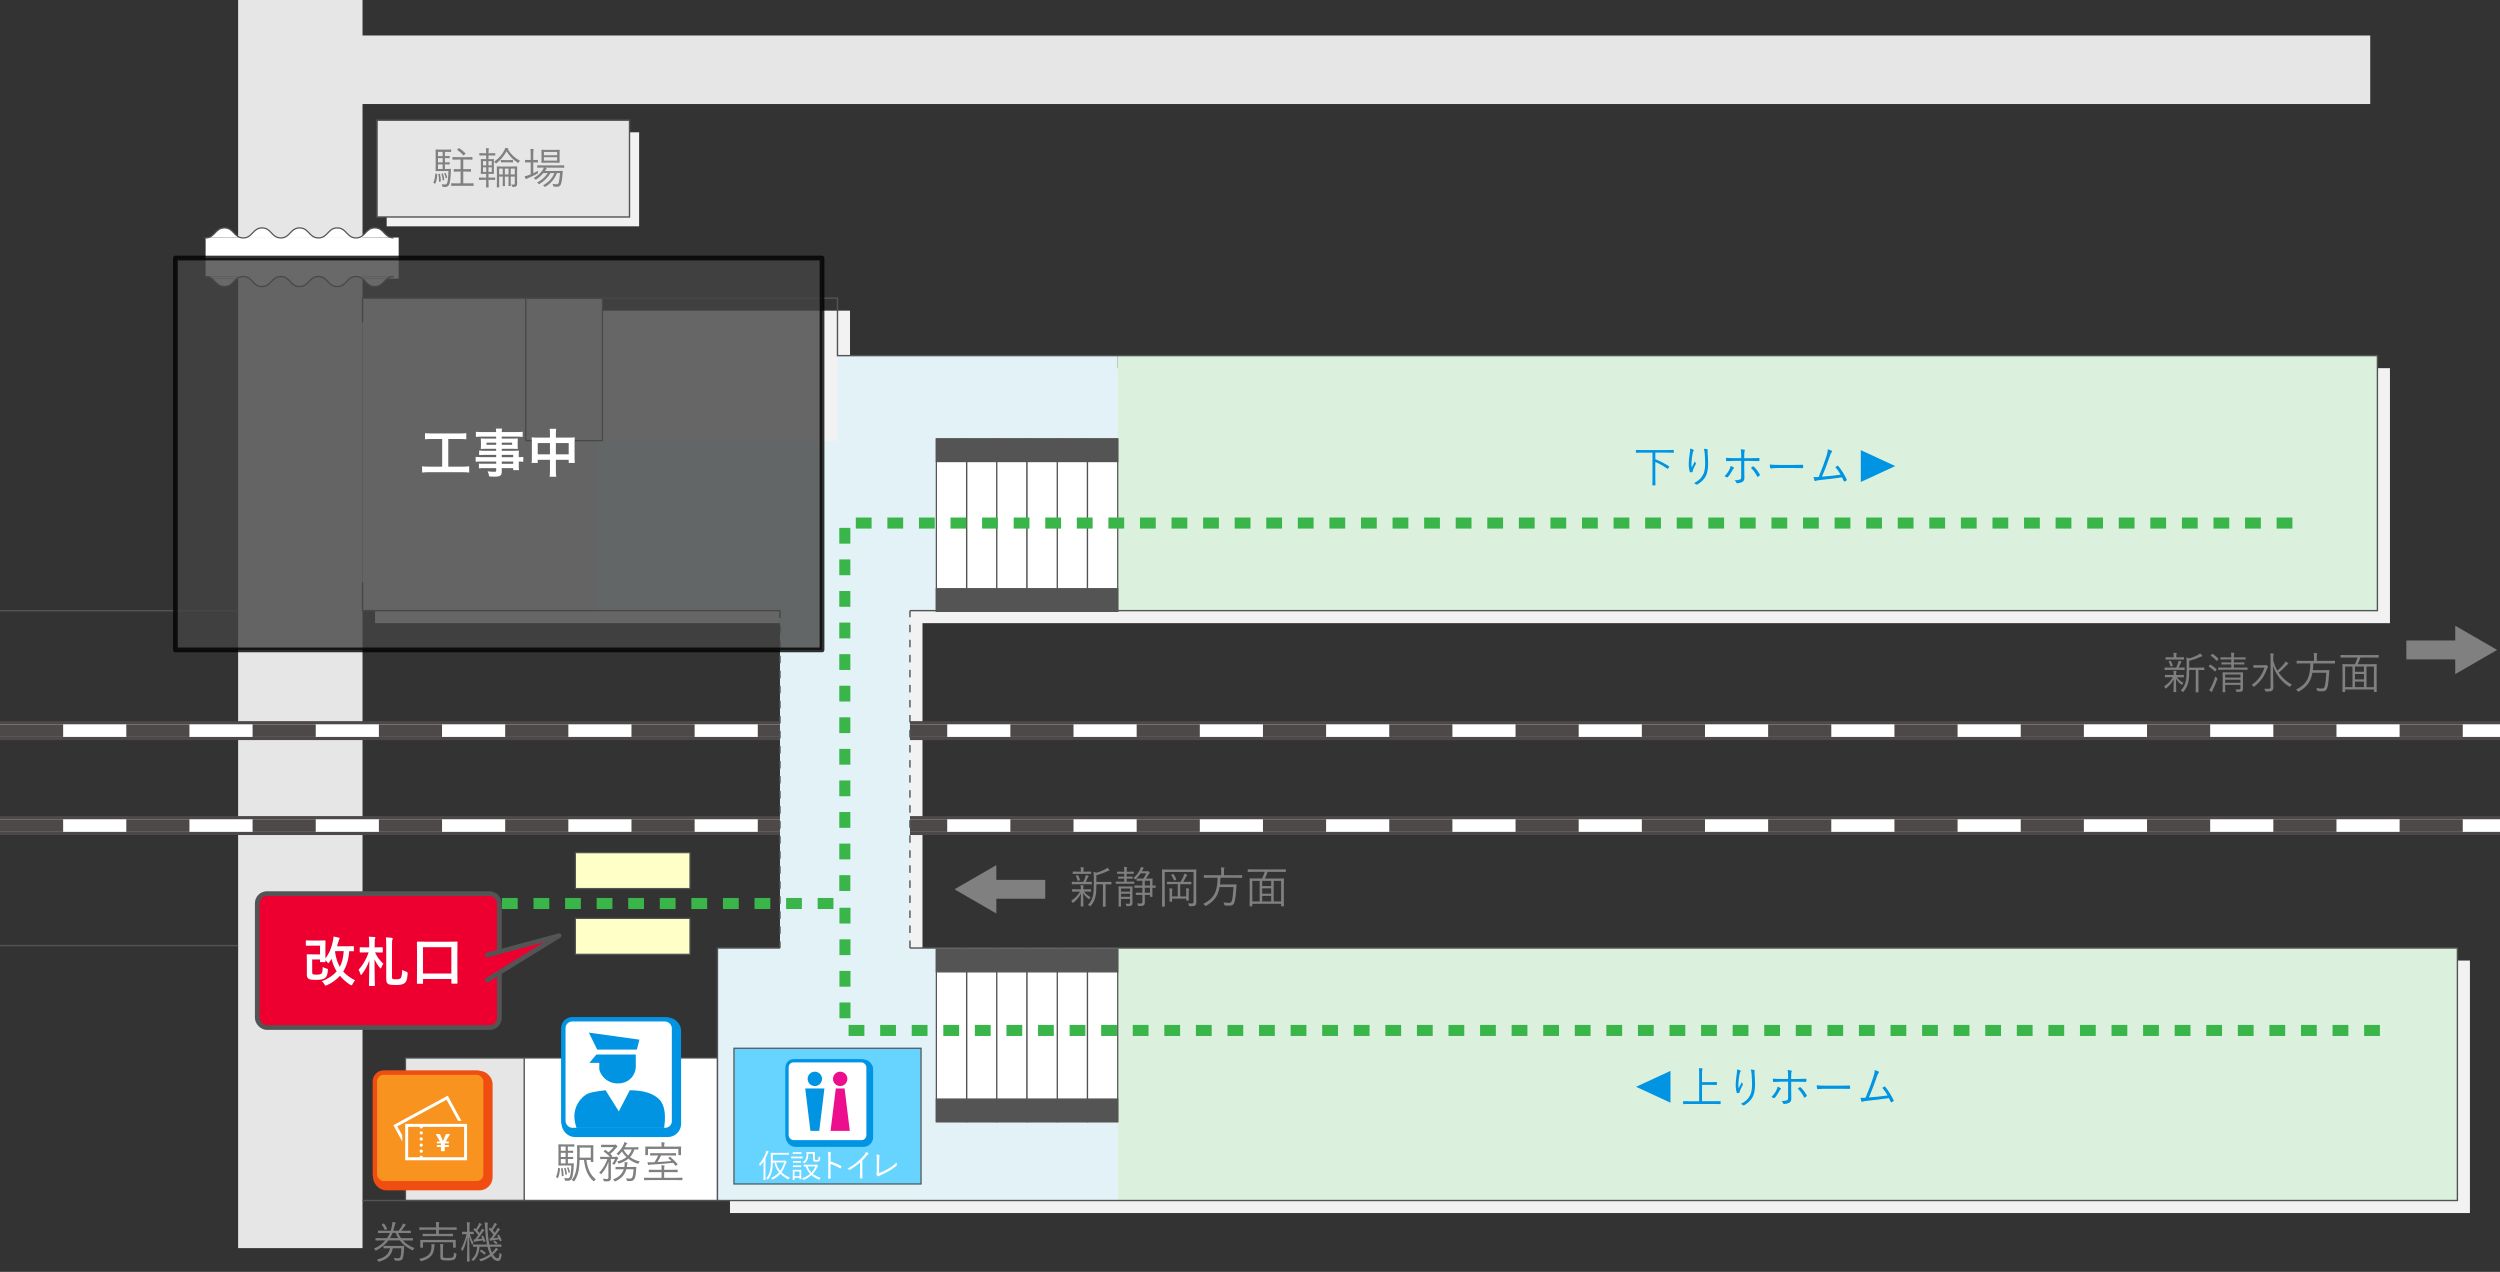 <?xml version="1.0" encoding="UTF-8"?><svg id="_レイヤー_2" xmlns="http://www.w3.org/2000/svg" width="997.66" height="507.55" viewBox="0 0 997.66 507.55"><rect x="0" y="0" width="997.66" height="507.55" fill="#333333" stroke="none"/><g id="_レイヤー_2-2"><polygon points="286.31 479.08 286.31 445.16 286.31 422.22 209.17 422.22 209.17 479.08 286.31 479.08" style="fill:#fff; stroke:#545454; stroke-miterlimit:10; stroke-width:.45px;"/><polygon points="209.17 479.08 209.17 445.16 209.17 422.22 161.82 422.22 161.82 479.08 209.17 479.08" style="fill:#e6e6e6; stroke:#545454; stroke-miterlimit:10; stroke-width:.5px;"/><polygon points="368.13 383.32 368.13 248.68 953.74 248.68 953.74 146.92 339.21 146.92 339.21 123.97 149.67 123.97 149.67 248.68 316.26 248.68 316.26 383.32 291.31 383.32 291.31 484.08 985.66 484.08 985.66 383.32 368.13 383.32" style="fill:#f2f2f2;"/><path d="m871.52,270.17c0,.12-.02.14-.14.14-.09,0-.58-.04-2.12-.04h-.54c.7,1.01,1.42,1.56,2.59,2.24-.14.14-.3.33-.42.61-.07.14-.1.21-.16.21s-.12-.05-.25-.16c-.86-.63-1.52-1.33-2.14-2.35.04,2.82.12,4.48.12,5.22,0,.12-.02.14-.16.14h-.79c-.12,0-.14-.02-.14-.14,0-.72.05-2.29.1-5.01-.72,1.4-1.61,2.5-2.97,3.61-.12.09-.19.14-.26.14s-.11-.07-.17-.21c-.12-.26-.32-.51-.47-.65,1.54-1.03,2.64-2.14,3.5-3.66h-.89c-1.54,0-2.05.04-2.13.04-.12,0-.14-.02-.14-.14v-.7c0-.12.02-.14.14-.14.09,0,.59.04,2.13.04h1.23v-.04c0-.82-.02-1.24-.11-1.65.37.02.77.05,1.07.09.11.02.17.07.17.14,0,.11-.03.18-.07.25-.05.12-.09.33-.09,1.17v.04h.84c1.54,0,2.03-.04,2.12-.04.12,0,.14.02.14.14v.7Zm.3-2.94c0,.12-.02.14-.14.14-.11,0-.61-.04-2.17-.04h-3.38c-1.58,0-2.08.04-2.17.04-.12,0-.14-.02-.14-.14v-.72c0-.12.02-.14.14-.14.09,0,.59.04,2.17.04h2.31c.38-.77.61-1.4.8-2,.09-.26.14-.47.16-.75.38.09.67.16.95.25.16.05.21.12.21.21s-.05.14-.12.21c-.09.09-.17.19-.26.4-.23.58-.46,1.07-.77,1.68h.1c1.52,0,2.03-.04,2.17-.04.12,0,.14.02.14.14v.72Zm-.28-4.13c0,.12-.02.14-.14.14-.09,0-.58-.04-2.08-.04h-2.91c-1.5,0-2,.04-2.08.04-.12,0-.14-.02-.14-.14v-.68c0-.12.02-.14.14-.14.09,0,.58.03,2.08.03h1.02v-.54c0-.44-.02-.88-.12-1.26.46.02.79.03,1.14.09.14.02.23.07.23.14,0,.12-.05.21-.1.31-.09.16-.09.3-.09.72v.54h.84c1.5,0,2-.03,2.08-.03.12,0,.14.02.14.14v.68Zm-5.48.63c.14-.05.17-.04.25.07.33.56.58,1.16.75,1.73.04.12.02.17-.16.25l-.44.17c-.23.07-.28.07-.32-.09-.17-.63-.37-1.19-.67-1.75-.07-.12-.05-.16.17-.24l.4-.14Zm13.6,3.52c0,.12-.02.14-.14.14-.09,0-.58-.04-2.12-.04h-.09v6.18c0,1.89.04,2.52.04,2.61,0,.14-.02.14-.14.14h-.86c-.12,0-.14,0-.14-.14,0-.09.04-.72.04-2.61v-6.18h-2.61c0,1.86-.05,3.64-.44,5.13-.3,1.14-.68,2.14-1.79,3.47-.11.14-.17.19-.25.19s-.12-.04-.23-.14c-.17-.17-.4-.3-.67-.4,1.12-1.17,1.68-2.38,2-3.67.28-1.17.35-2.71.35-4.92v-2.15c0-.96-.03-1.71-.12-2.47.42.09.72.17,1.14.35,1.43-.39,2.61-.89,3.48-1.37.35-.19.63-.4.88-.63.28.23.56.52.77.79.07.09.11.16.11.25,0,.07-.09.14-.23.16-.19.02-.39.09-.65.21-1.17.58-2.68,1.14-4.36,1.58v2.7h3.76c1.54,0,2.03-.04,2.12-.04.12,0,.14.02.14.14v.73Z" style="fill:gray;"/><path d="m881.88,265.34c.11-.14.17-.14.28-.09.84.51,1.63,1.07,2.4,1.8.09.09.09.12-.02.25l-.42.49c-.17.21-.19.23-.3.12-.72-.75-1.54-1.4-2.33-1.89-.12-.07-.11-.11.02-.25l.37-.44Zm1.26,9.78c-.18.39-.3.65-.32.81-.02.1-.09.19-.14.19-.07,0-.16-.04-.28-.11-.3-.19-.51-.33-.81-.58.33-.42.56-.75.82-1.28.54-1.05,1.14-2.43,1.66-4.17.18.25.35.37.6.53.26.17.26.19.16.54-.53,1.44-1.12,2.85-1.7,4.06Zm-.46-14.09c.12-.14.17-.16.28-.09.82.52,1.61,1.15,2.29,1.87.09.11.09.17-.05.33l-.38.47c-.14.16-.17.17-.28.07-.7-.77-1.58-1.54-2.29-2-.11-.07-.11-.1.05-.26l.39-.4Zm14.26,6.14c0,.1-.02.12-.14.12-.09,0-.7-.04-2.49-.04h-6.48c-1.77,0-2.38.04-2.49.04-.12,0-.14-.02-.14-.12v-.65c0-.12.02-.14.14-.14.1,0,.72.04,2.49.04h2.59v-1.28h-1.44c-1.68,0-2.22.04-2.33.04-.12,0-.14-.02-.14-.14v-.58c0-.12.02-.14.14-.14.1,0,.65.04,2.33.04h1.44v-1.21h-1.79c-1.73,0-2.29.04-2.38.04-.12,0-.14-.02-.14-.14v-.61c0-.12.02-.14.14-.14.09,0,.65.03,2.38.03h1.79v-.12c0-.91-.02-1.35-.12-1.79.4.02.86.05,1.14.09.14.02.21.09.21.16,0,.12-.05.19-.11.31-.07.16-.09.42-.09,1.19v.16h2.15c1.73,0,2.31-.03,2.4-.03.12,0,.14.02.14.14v.61c0,.12-.02.14-.14.14-.09,0-.67-.04-2.4-.04h-2.15v1.21h1.72c1.68,0,2.21-.04,2.31-.04.12,0,.14.02.14.14v.58c0,.12-.02.14-.14.14-.1,0-.63-.04-2.31-.04h-1.72v1.28h2.85c1.79,0,2.4-.04,2.49-.04.12,0,.14.02.14.14v.65Zm-4.17,1.16c1.57,0,2.12-.04,2.21-.04.12,0,.14.02.14.14,0,.11-.04.7-.04,2.05v1.84c0,.93.02,1.86.02,2.33,0,.54-.07.93-.37,1.16-.32.23-.6.32-1.89.32-.35,0-.37,0-.46-.35-.05-.21-.14-.42-.3-.67.42.04.79.05,1.29.05.59,0,.7-.17.7-.65v-1.21h-6.09v.61c0,1.59.04,2.13.04,2.22,0,.1-.02.12-.14.12h-.79c-.12,0-.14-.02-.14-.12s.04-.58.04-2.19v-3.57c0-1.33-.04-1.84-.04-1.94,0-.12.02-.14.14-.14.09,0,.65.04,2.22.04h3.45Zm1.31.84h-6.09v1.24h6.09v-1.24Zm0,2.07h-6.09v1.24h6.09v-1.24Z" style="fill:gray;"/><path d="m903.79,265.44c.17,0,.24-.02.33-.05.07-.04.11-.05.17-.05.11,0,.23.05.47.32.28.28.35.4.35.51,0,.09-.05.16-.14.23-.1.09-.21.21-.31.53-1,2.87-2.54,5.09-5.01,7.02-.12.1-.19.16-.25.16-.07,0-.14-.07-.25-.23-.17-.25-.37-.44-.58-.56,2.52-1.73,4.15-3.99,5.11-6.88h-2.5c-1.29,0-1.7.04-1.79.04-.12,0-.14-.02-.14-.14v-.79c0-.1.02-.12.14-.12.09,0,.49.03,1.79.03h2.59Zm3.36-2c.31,1.45.91,2.89,1.68,4.18,1.03-.86,1.87-1.75,2.77-2.85.23-.28.37-.54.49-.84.39.23.65.4.95.65.12.09.16.16.16.25,0,.11-.09.16-.21.23-.16.09-.39.28-.81.74-.77.82-1.7,1.73-2.83,2.66,1.4,2.05,3.27,3.73,5.27,4.71-.21.16-.42.38-.61.68-.11.16-.14.23-.23.23-.05,0-.12-.05-.26-.12-2.82-1.65-5.44-4.85-6.44-8.33.05,3.04.14,6.63.14,8.82,0,.56-.17,1-.63,1.24-.33.21-.86.3-2.17.3q-.35,0-.46-.35c-.09-.32-.21-.59-.37-.8.44.03,1.03.05,1.51.05.72,0,1-.16,1-.65v-11.59c0-.96-.02-1.44-.12-1.92.4.02.84.05,1.17.09.14.02.23.09.23.16,0,.14-.07.25-.11.37-.07.19-.1.53-.1,1.29v.82Z" style="fill:gray;"/><path d="m931.81,264.65c0,.12-.02.14-.14.14-.09,0-.63-.03-2.28-.03h-6.23c-.04.98-.1,1.85-.21,2.68h4.41c1.49,0,1.96-.04,2.05-.04.12,0,.17.05.16.19-.04.4-.05.82-.09,1.22-.17,2.61-.38,4.27-.63,5.29-.33,1.35-.91,1.8-2.17,1.8-.33,0-1.03-.04-1.68-.11q-.33-.04-.37-.4c-.04-.3-.12-.63-.25-.82,1.01.17,1.82.21,2.22.21.67,0,.98-.37,1.16-1.07.26-1.03.47-2.94.59-5.25h-5.55c-.63,3.52-2.14,5.65-5.37,7.47-.12.07-.21.1-.26.1-.11,0-.16-.09-.28-.28-.16-.23-.38-.4-.63-.56,4.2-2.07,5.65-4.67,5.74-10.45h-3.08c-1.63,0-2.19.03-2.28.03-.12,0-.14-.02-.14-.14v-.8c0-.12.02-.14.14-.14.09,0,.65.04,2.28.04h4.52v-1.35c0-.89-.02-1.38-.12-1.8.42,0,.88.04,1.21.09.14.02.21.07.21.14,0,.12-.05.21-.1.33-.07.17-.09.44-.09,1.22v1.37h4.85c1.65,0,2.19-.04,2.28-.04.12,0,.14.02.14.14v.8Z" style="fill:gray;"/><path d="m949.22,262.31c0,.11-.02.12-.14.12-.11,0-.65-.04-2.29-.04h-4.85c-.26.88-.63,1.8-1.08,2.66h5.01c1.75,0,2.34-.04,2.45-.04.12,0,.14.02.14.14,0,.1-.03.77-.03,3.2v3.05c0,3.87.03,4.5.03,4.6,0,.12-.02.14-.14.14h-.82c-.12,0-.14-.02-.14-.14v-.86h-11.5v.88c0,.12-.02.14-.14.14h-.8c-.12,0-.14-.02-.14-.14,0-.1.04-.73.04-4.62v-2.73c0-2.75-.04-3.41-.04-3.52,0-.12.02-.14.14-.14.1,0,.7.04,2.45.04h2.38c.42-.79.81-1.79,1.07-2.66h-4.38c-1.65,0-2.21.04-2.29.04-.12,0-.14-.02-.14-.12v-.79c0-.12.02-.14.14-.14.09,0,.65.03,2.29.03h10.36c1.64,0,2.19-.03,2.29-.03.12,0,.14.02.14.14v.79Zm-10.43,3.68h-2.94v8.23h2.94v-8.23Zm4.58,0h-3.59v2.1h3.59v-2.1Zm0,2.98h-3.59v2.15h3.59v-2.15Zm0,3.03h-3.59v2.22h3.59v-2.22Zm3.97-6h-2.96v8.23h2.96v-8.23Z" style="fill:gray;"/><polygon points="996.51 259.36 979.8 249.71 979.8 255.59 960.28 255.59 960.28 263.13 979.8 263.13 979.8 269.01 996.51 259.36" style="fill:gray;"/><path d="m435.42,355.7c0,.12-.02.14-.14.14-.09,0-.58-.04-2.12-.04h-.54c.7,1.02,1.42,1.56,2.59,2.24-.14.14-.3.33-.42.61-.07.14-.11.21-.16.21s-.12-.05-.25-.16c-.86-.63-1.52-1.33-2.14-2.34.04,2.82.12,4.48.12,5.21,0,.12-.02.14-.16.14h-.79c-.12,0-.14-.02-.14-.14,0-.72.05-2.29.1-5-.72,1.4-1.61,2.5-2.98,3.61-.12.09-.19.14-.26.14s-.1-.07-.17-.21c-.12-.26-.31-.51-.47-.65,1.54-1.03,2.64-2.14,3.5-3.66h-.89c-1.54,0-2.05.04-2.14.04-.12,0-.14-.02-.14-.14v-.7c0-.12.02-.14.14-.14.09,0,.6.04,2.14.04h1.22v-.04c0-.82-.02-1.24-.1-1.64.37.02.77.05,1.07.09.11.02.17.07.17.14,0,.1-.04.17-.07.25-.05.12-.09.33-.09,1.17v.04h.84c1.54,0,2.03-.04,2.12-.04.12,0,.14.02.14.14v.7Zm.3-2.94c0,.12-.02.14-.14.14-.1,0-.61-.04-2.17-.04h-3.38c-1.58,0-2.08.04-2.17.04-.12,0-.14-.02-.14-.14v-.72c0-.12.02-.14.14-.14.09,0,.59.03,2.17.03h2.31c.38-.77.61-1.4.8-2,.09-.26.14-.47.16-.75.38.09.67.16.94.25.16.05.21.12.21.21s-.05.14-.12.21c-.09.09-.17.19-.26.4-.23.58-.46,1.07-.77,1.68h.1c1.52,0,2.03-.03,2.17-.03.12,0,.14.02.14.14v.72Zm-.28-4.13c0,.12-.02.14-.14.14-.09,0-.58-.04-2.08-.04h-2.91c-1.5,0-2,.04-2.08.04-.12,0-.14-.02-.14-.14v-.68c0-.12.02-.14.14-.14.09,0,.58.04,2.08.04h1.01v-.54c0-.44-.02-.88-.12-1.26.46.02.79.04,1.14.09.14.02.23.07.23.14,0,.12-.05.21-.11.31-.09.16-.09.3-.09.72v.54h.84c1.5,0,2-.04,2.08-.04.12,0,.14.02.14.14v.68Zm-5.48.63c.14-.05.18-.03.25.07.33.56.58,1.16.75,1.73.04.12.02.18-.16.25l-.44.17c-.23.07-.28.07-.32-.09-.17-.63-.37-1.19-.67-1.75-.07-.12-.05-.16.17-.25l.4-.14Zm13.6,3.52c0,.12-.02.14-.14.14-.09,0-.58-.04-2.12-.04h-.09v6.18c0,1.89.04,2.52.04,2.61,0,.14-.02.14-.14.14h-.86c-.12,0-.14,0-.14-.14,0-.09.04-.72.04-2.61v-6.18h-2.61c0,1.86-.05,3.64-.44,5.13-.3,1.14-.68,2.14-1.79,3.47-.11.14-.18.19-.25.19s-.12-.04-.23-.14c-.18-.18-.4-.3-.67-.4,1.12-1.17,1.68-2.38,2-3.67.28-1.17.35-2.71.35-4.92v-2.15c0-.96-.04-1.71-.12-2.47.42.09.72.18,1.14.35,1.43-.38,2.61-.89,3.48-1.37.35-.19.63-.4.88-.63.28.23.56.52.77.79.07.09.1.16.1.25,0,.07-.09.14-.23.16-.19.02-.38.09-.65.21-1.17.58-2.68,1.14-4.36,1.57v2.7h3.76c1.54,0,2.03-.03,2.12-.03.12,0,.14.02.14.14v.74Z" style="fill:gray;"/><path d="m452.66,352.56c0,.12-.02.14-.14.14-.09,0-.56-.04-2.07-.04h-2.98c-1.49,0-2,.04-2.08.04-.11,0-.12-.02-.12-.14v-.61c0-.12.02-.14.12-.14.09,0,.59.04,2.08.04h1.17v-1.23h-.53c-1.26,0-1.66.04-1.75.04-.12,0-.14-.02-.14-.14v-.6c0-.1.02-.12.14-.12.09,0,.49.04,1.75.04h.53v-1.16h-.77c-1.42,0-1.86.04-1.96.04-.12,0-.14-.02-.14-.14v-.61c0-.12.02-.14.14-.14.11,0,.54.04,1.96.04h.77v-.05c0-.93-.02-1.4-.12-1.87.42.02.73.05,1.07.11.14.02.23.09.23.14,0,.14-.07.21-.12.33-.07.19-.09.49-.09,1.29v.05h.77c1.42,0,1.86-.04,1.96-.04s.12.02.12.14v.61c0,.12-.02.14-.12.14s-.54-.04-1.96-.04h-.77v1.16h.47c1.28,0,1.66-.04,1.77-.04.12,0,.14.02.14.12v.6c0,.12-.02.14-.14.14-.11,0-.49-.04-1.77-.04h-.47v1.23h.84c1.5,0,1.98-.04,2.07-.04.12,0,.14.02.14.14v.61Zm-2.59,1.19c1.24,0,1.64-.04,1.73-.04.12,0,.14.02.14.14,0,.09-.03.7-.03,2.05v2.13c0,.89.02,1.84.02,2.21,0,.46-.07.84-.37,1.07-.31.21-.56.3-1.68.3-.35,0-.37.02-.46-.35-.05-.23-.16-.46-.26-.65.38.04.7.07,1.12.07.58,0,.68-.17.68-.65v-1.31h-3.62v.96c0,1.31.02,1.87.02,1.96,0,.11,0,.12-.12.12h-.73c-.12,0-.14-.02-.14-.12s.04-.58.04-1.92v-3.9c0-1.35-.04-1.86-.04-1.96,0-.12.02-.14.14-.14.1,0,.51.04,1.73.04h1.84Zm.89.84h-3.62v1.24h3.62v-1.24Zm0,2.06h-3.62v1.24h3.62v-1.24Zm10.17-2.49c0,.12-.02.14-.12.14-.07,0-.38-.02-1.14-.04v1.71c0,1.28.04,1.72.04,1.82s-.02.12-.14.12h-.7c-.12,0-.14-.02-.14-.12v-.68h-2.08v.37c0,.75.02,1.77.02,2.38,0,.79-.09,1.12-.44,1.4-.26.23-.79.31-1.92.3-.35,0-.35.02-.44-.35-.07-.26-.17-.49-.33-.7.37.05.75.07,1.28.07.65,0,.86-.14.86-.84v-2.63h-.44c-1.47,0-1.94.04-2.03.04-.12,0-.14-.02-.14-.14v-.65c0-.12.02-.14.14-.14.09,0,.56.04,2.03.04h.44v-2h-.8c-1.61,0-2.15.04-2.24.04-.12,0-.14-.02-.14-.14v-.67c0-.12.02-.14.14-.14.09,0,.63.04,2.24.04h.8v-1.93h-.28c-1.38,0-1.79.04-1.87.04-.12,0-.14-.02-.14-.12v-.67c0-.12.02-.14.14-.14.09,0,.49.04,1.87.04h.65c.46-.63.86-1.35,1.19-2.1h-2.26c-.51.79-1.07,1.49-1.87,2.28-.12.12-.17.17-.24.17-.05,0-.11-.05-.23-.17-.18-.18-.33-.28-.54-.39,1.19-1.01,2-2.1,2.61-3.34.21-.44.35-.82.39-1.1.37.09.67.16.94.26.12.04.19.09.19.17s-.05.16-.16.25c-.09.07-.21.28-.4.67l-.21.38h1.98c.17,0,.16-.02.23-.05.07-.04.11-.05.16-.05.12,0,.23.05.49.28s.32.33.32.42c0,.1-.05.19-.17.26-.12.07-.25.24-.33.4-.3.59-.65,1.14-1,1.66h.54c1.38,0,1.84-.04,1.93-.04.12,0,.14.02.14.14,0,.09-.04.52-.04,1.82v.86c.75,0,1.07-.04,1.14-.04.11,0,.12.02.12.14v.67Zm-2.21-2.7h-2.08v1.93h2.08v-1.93Zm0,2.8h-2.08v2h2.08v-2Z" style="fill:gray;"/><path d="m474.82,347c1.75,0,2.35-.03,2.45-.03.12,0,.14.02.14.14,0,.09-.04,1.19-.04,3.55v6.69c0,1.4.02,2.24.02,2.8,0,.51-.09.88-.42,1.16-.26.21-.75.33-2.1.33-.33,0-.35,0-.42-.33-.07-.28-.21-.61-.35-.82.51.05,1.07.07,1.56.07.46,0,.65-.19.65-.7v-11.87h-11.5v10.41c0,2.19.04,3.17.04,3.25,0,.12-.02.14-.14.14h-.86c-.12,0-.14-.02-.14-.14,0-.1.04-1.1.04-3.5v-7.51c0-2.42-.04-3.45-.04-3.54,0-.12.02-.14.14-.14.11,0,.7.03,2.45.03h8.52Zm.61,5.74c0,.12-.02.14-.16.14-.09,0-.65-.04-2.31-.04h-1.98v4.9h2.4v-1.49c0-.82,0-1.29-.12-1.77.42.02.84.05,1.09.09.12.02.19.07.19.16s-.02.16-.07.25c-.07.12-.11.33-.11,1.29v1.73c0,.82.04,1.17.04,1.26,0,.12-.02.14-.14.14h-.74c-.12,0-.14-.02-.14-.14v-.65h-5.65v1.08c0,.12-.02.14-.14.14h-.74c-.12,0-.14-.02-.14-.14,0-.11.03-.46.03-1.37v-2.03c0-.93-.02-1.33-.1-1.79.37.02.79.05,1.07.1.14.02.21.07.21.12,0,.12-.05.21-.1.33-.07.16-.09.4-.09,1.23v1.43h2.28v-4.9h-1.84c-1.7,0-2.24.04-2.34.04-.12,0-.14-.02-.14-.14v-.68c0-.12.02-.14.14-.14.1,0,.65.03,2.34.03h2.98c.53-.91.89-1.63,1.22-2.4.11-.25.19-.53.28-.89.33.11.68.25.96.4.12.07.17.11.17.21,0,.09-.09.16-.16.21-.09.07-.17.18-.3.42-.28.56-.68,1.31-1.14,2.05h.77c1.66,0,2.22-.03,2.31-.03.14,0,.16.02.16.14v.68Zm-7.46-3.92c.17-.09.19-.1.28,0,.46.61.84,1.3,1.17,2.01.05.12.02.16-.19.26l-.42.21c-.23.12-.26.12-.31,0-.3-.7-.63-1.37-1.08-2.01-.07-.1-.05-.14.14-.25l.42-.23Z" style="fill:gray;"/><path d="m495.71,350.18c0,.12-.02.14-.14.14-.09,0-.63-.04-2.28-.04h-6.23c-.04.98-.11,1.86-.21,2.68h4.41c1.49,0,1.96-.04,2.05-.04.12,0,.17.05.16.19-.04.4-.05.82-.09,1.23-.18,2.61-.39,4.27-.63,5.29-.33,1.35-.91,1.8-2.17,1.8-.33,0-1.03-.04-1.68-.11q-.33-.03-.37-.4c-.04-.3-.12-.63-.25-.82,1.02.17,1.82.21,2.22.21.67,0,.98-.37,1.15-1.07.26-1.03.47-2.94.6-5.25h-5.55c-.63,3.52-2.13,5.65-5.37,7.47-.12.07-.21.1-.26.1-.11,0-.16-.09-.28-.28-.16-.23-.38-.4-.63-.56,4.2-2.07,5.65-4.67,5.74-10.45h-3.08c-1.63,0-2.19.04-2.28.04-.12,0-.14-.02-.14-.14v-.8c0-.12.02-.14.14-.14.09,0,.65.04,2.28.04h4.52v-1.35c0-.89-.02-1.38-.12-1.8.42,0,.88.04,1.21.09.14.02.21.07.21.14,0,.12-.05.21-.11.33-.07.17-.09.44-.09,1.22v1.37h4.85c1.65,0,2.19-.04,2.28-.04.12,0,.14.02.14.14v.8Z" style="fill:gray;"/><path d="m513.12,347.84c0,.1-.02.12-.14.12-.1,0-.65-.04-2.29-.04h-4.85c-.26.88-.63,1.8-1.08,2.66h5.01c1.75,0,2.34-.03,2.45-.03.12,0,.14.02.14.14,0,.11-.04.77-.04,3.2v3.04c0,3.87.04,4.5.04,4.6,0,.12-.02.14-.14.14h-.82c-.12,0-.14-.02-.14-.14v-.86h-11.5v.88c0,.12-.02.14-.14.14h-.8c-.12,0-.14-.02-.14-.14,0-.1.04-.73.04-4.62v-2.73c0-2.75-.04-3.41-.04-3.52,0-.12.02-.14.14-.14.1,0,.7.03,2.45.03h2.38c.42-.79.8-1.79,1.07-2.66h-4.38c-1.65,0-2.21.04-2.29.04-.12,0-.14-.02-.14-.12v-.79c0-.12.02-.14.14-.14.09,0,.65.04,2.29.04h10.36c1.64,0,2.19-.04,2.29-.04.12,0,.14.02.14.14v.79Zm-10.43,3.67h-2.94v8.23h2.94v-8.23Zm4.59,0h-3.59v2.1h3.59v-2.1Zm0,2.98h-3.59v2.15h3.59v-2.15Zm0,3.03h-3.59v2.22h3.59v-2.22Zm3.97-6h-2.96v8.23h2.96v-8.23Z" style="fill:gray;"/><polygon points="380.89 354.89 397.6 345.24 397.6 351.12 417.12 351.12 417.12 358.66 397.6 358.66 397.6 364.54 380.89 354.89" style="fill:gray;"/><rect x="95.03" width="49.64" height="498.08" style="fill:#e6e6e6;"/><line y1="243.7" x2="95.03" y2="243.7" style="fill:none; stroke:#545454; stroke-miterlimit:10; stroke-width:.56px;"/><path d="m160.76,495c1.07,1.23,2.54,2.29,4.64,3.05-.16.12-.35.4-.49.68-.09.16-.14.23-.23.23-.07,0-.16-.03-.28-.09-2.24-1.12-3.75-2.36-4.87-3.87h-4.52c-1.12,1.5-2.64,2.83-4.79,3.97-.12.07-.19.11-.26.11-.09,0-.14-.07-.25-.25-.12-.21-.32-.42-.49-.54,1.96-.86,3.45-1.98,4.55-3.29h-1.45c-1.68,0-2.22.04-2.33.04-.12,0-.14-.02-.14-.14v-.68c0-.12.02-.14.14-.14.1,0,.65.04,2.33.04h2.14c.46-.67.82-1.37,1.14-2.1h-2.21c-1.77,0-2.35.04-2.43.04-.12,0-.14-.02-.14-.14v-.68c0-.12.02-.14.14-.14.09,0,.67.03,2.43.03h2.54c.17-.52.3-1.05.42-1.61.21-1,.25-1.38.21-1.86.53.05.79.09,1.12.16.14.04.23.11.23.21s-.07.21-.16.32c-.1.14-.19.46-.37,1.17-.12.56-.28,1.08-.44,1.61h2.17c.47-.59.89-1.26,1.29-1.94.17-.31.33-.63.4-.96.37.12.67.25.96.39.12.05.17.1.17.17,0,.1-.07.16-.16.23-.12.09-.21.21-.4.49-.33.49-.79,1.1-1.19,1.63h1.17c1.77,0,2.35-.03,2.43-.03.14,0,.16.02.16.14v.68c0,.12-.02.14-.16.14-.09,0-.67-.04-2.43-.04h-2.5c.32.7.7,1.42,1.19,2.1h2.24c1.68,0,2.22-.04,2.33-.04.12,0,.14.02.14.14v.68c0,.12-.02.14-.14.14-.1,0-.65-.04-2.33-.04h-1.54Zm-1.84,2.22c1.59,0,2.1-.04,2.21-.04s.17.04.16.19c-.03.49-.05.98-.07,1.31-.11,1.87-.32,3.18-.63,3.73-.28.47-.84.7-1.49.7-.47,0-.82-.02-1.26-.05q-.33-.02-.4-.38c-.05-.26-.16-.54-.28-.72.63.11,1.12.16,1.63.16.42,0,.72-.05.91-.38.28-.47.4-1.56.47-3.59h-3.41c-.54,2.75-2.1,4.36-5.39,5.32-.11.04-.18.05-.23.05-.12,0-.16-.09-.28-.3-.12-.23-.3-.42-.49-.56,3.22-.79,4.73-2.05,5.3-4.52h-.26c-1.59,0-2.12.04-2.22.04-.12,0-.14-.02-.14-.14v-.72c0-.12.02-.14.14-.14.1,0,.63.04,2.22.04h3.52Zm-5.92-8.93c.16-.07.18-.07.25.02.47.59.91,1.33,1.21,1.98.07.14.04.17-.17.26l-.49.23q-.25.1-.3-.04c-.31-.79-.67-1.35-1.1-1.98-.1-.12-.07-.16.12-.25l.49-.23Zm5.93,5.81c-.38-.65-.74-1.35-1.05-2.1h-1.26c-.28.74-.61,1.44-1.01,2.1h3.33Z" style="fill:gray;"/><path d="m173.42,497.07c-.04.1-.1.35-.16.95-.23,2.28-1.07,4.13-4.92,5.23-.12.04-.21.07-.28.07-.1,0-.14-.07-.25-.26-.14-.26-.35-.51-.58-.65,3.96-.82,4.83-2.47,4.94-4.45.04-.7.05-1.07-.04-1.52.42.02.79.05,1.12.1.16.04.26.09.26.17,0,.12-.05.21-.11.35Zm8.82-6.42c0,.12-.02.14-.14.14-.11,0-.67-.04-2.33-.04h-4.64v1.65h3.03c1.79,0,2.4-.04,2.49-.04.12,0,.14.02.14.14v.7c0,.12-.02.14-.14.14-.09,0-.7-.04-2.49-.04h-6.88c-1.79,0-2.38.04-2.47.04-.12,0-.14-.02-.14-.14v-.7c0-.12.02-.14.14-.14.09,0,.68.04,2.47.04h2.76v-1.65h-4.22c-1.68,0-2.24.04-2.33.04-.12,0-.14-.02-.14-.14v-.74c0-.12.02-.12.14-.12.09,0,.65.02,2.33.02h4.22v-.04c0-1.01-.02-1.5-.14-2.13.46.02.8.04,1.23.09.12.02.19.07.19.16s-.04.17-.09.31c-.07.18-.1.58-.1,1.4v.21h4.64c1.66,0,2.22-.02,2.33-.02.12,0,.14,0,.14.12v.74Zm-.38,5.53c0,1.33.03,1.5.03,1.59,0,.12-.02.14-.14.14h-.8c-.12,0-.14-.02-.14-.14v-2.03h-12.01v2.03c0,.12-.02.14-.14.14h-.81c-.12,0-.14-.02-.14-.14,0-.11.04-.28.04-1.59v-.49c0-.46-.04-.67-.04-.77,0-.12.02-.12.14-.12.09,0,.7.02,2.43.02h9.03c1.71,0,2.33-.02,2.43-.02.12,0,.14,0,.14.12,0,.11-.03.32-.03.68v.58Zm-5.08,5.06c0,.47.11.58.37.65.28.09.67.12,1.64.12s1.59-.07,1.89-.28c.38-.28.47-.84.49-1.86.23.16.46.28.72.37.3.1.3.12.26.44-.14,1.08-.31,1.5-.77,1.86-.4.31-1.17.47-2.64.47-1.26,0-1.8-.05-2.31-.21-.32-.09-.7-.33-.7-1.08v-3.5c0-.75-.05-1.45-.11-1.8.42.02.82.05,1.1.09.16.02.24.11.24.16,0,.12-.05.21-.1.33-.07.16-.09.32-.09,1.14v3.12Z" style="fill:gray;"/><path d="m189.04,492.38c0,.12-.02.14-.16.14-.09,0-.4-.04-1.43-.04.46,1.44.84,2.36,1.52,3.4-.14.19-.28.46-.4.72-.05.12-.11.17-.14.17-.05,0-.09-.05-.14-.17-.46-1.03-.74-1.84-1.05-3.19.02,5.29.17,9.66.17,9.91,0,.11-.02.12-.14.12h-.79c-.12,0-.14-.02-.14-.12,0-.25.14-4.64.17-9.75-.47,2.13-.91,3.73-1.8,5.48-.07.12-.12.19-.17.19s-.09-.05-.14-.17c-.1-.26-.28-.49-.44-.65,1.05-1.87,1.58-3.4,2.24-5.93h-.1c-1.14,0-1.45.04-1.54.04-.14,0-.16-.02-.16-.14v-.7c0-.12.02-.14.16-.14.09,0,.4.03,1.54.03h.3v-1.73c0-1.05-.02-1.56-.12-2.13.42.02.72.05,1.07.1.12.02.21.07.21.14,0,.14-.05.23-.1.35-.09.19-.09.51-.09,1.5v1.77c1.12,0,1.44-.03,1.52-.03.14,0,.16.02.16.14v.7Zm6.49,5.13c.09.38.19.75.31,1.1.14.46.3.88.49,1.26.4-.37.77-.75,1.05-1.12.23-.31.37-.54.47-.84.28.14.61.32.79.47.12.11.14.16.14.21,0,.09-.05.14-.16.19-.14.07-.32.25-.49.46-.37.46-.82.93-1.37,1.4.61.95,1.29,1.52,1.77,1.52s.7-.53.84-2.24c.14.16.37.3.56.4q.33.18.26.53c-.25,1.66-.65,2.35-1.58,2.35s-1.86-.72-2.62-1.93c-1.05.77-2.35,1.5-3.87,2-.33.11-.33.12-.49-.21-.1-.19-.25-.37-.44-.52,1.65-.39,3.17-1.17,4.36-2.05-.21-.42-.4-.89-.56-1.38-.17-.49-.33-1.03-.46-1.59h-3.15c-.21,2.29-.84,4.11-2.29,5.51-.12.12-.17.18-.25.18s-.14-.05-.26-.19c-.16-.17-.32-.28-.51-.38,1.58-1.26,2.21-2.91,2.34-5.11-1.07.02-1.47.04-1.54.04-.12,0-.14-.02-.14-.14v-.67c0-.12.02-.14.14-.14.09,0,.68.04,2.45.04h3.01c-.42-2.05-.65-4.36-.75-6.62-.04-1.21-.07-1.61-.19-2.24.42.02.72.05,1.07.11.12.02.26.09.26.16,0,.12-.05.21-.1.33-.05.14-.07.52-.05,1.59.05,2.34.32,4.69.74,6.67h2.19c1.79,0,2.36-.04,2.47-.04s.12.02.12.14v.67c0,.12-.02.14-.12.14s-.68-.04-2.47-.04h-1.98Zm-2.92-4.39c.12-.05.16-.05.21.05.33.56.67,1.35.89,2.01.05.12.02.16-.12.23l-.4.18c-.17.09-.21.1-.25-.04l-.19-.56c-.93.17-1.89.32-2.61.4-.38.04-.51.09-.6.16-.07.05-.14.09-.19.09-.09,0-.16-.07-.19-.19-.07-.25-.14-.58-.17-.86.21.02.38.02.56.02.44-.53.89-1.14,1.31-1.75-.61-.82-1.21-1.49-1.89-2.1-.09-.07-.11-.09.05-.26l.31-.33c.09-.11.11-.11.19-.04l.38.37c.44-.59.84-1.29,1.1-1.84.09-.19.17-.4.23-.65.3.11.63.26.84.4.12.07.16.1.16.19,0,.07-.07.14-.16.19-.1.07-.19.14-.28.31-.31.51-.79,1.33-1.29,1.96.3.33.59.67.88,1l.6-.98c.16-.26.28-.51.35-.79.32.14.63.33.84.49.09.07.14.14.14.19,0,.09-.07.14-.18.19-.16.09-.3.3-.61.74-.52.77-1.26,1.82-1.91,2.62.58-.05,1.19-.12,1.87-.23-.12-.26-.26-.54-.4-.79-.07-.12-.05-.16.12-.23l.4-.17Zm-.75,5.67c.09-.1.12-.12.25-.05.58.33,1.16.74,1.7,1.19.09.07.07.12-.02.25l-.26.37c-.14.19-.18.19-.28.09-.51-.49-1.08-.93-1.66-1.26-.12-.07-.1-.09.04-.26l.25-.32Zm7.04-6.04c.16-.09.17-.05.25.05.38.59.77,1.38,1.05,2.12.04.11,0,.16-.12.21l-.37.17c-.19.09-.21.07-.25-.05-.07-.23-.16-.44-.26-.67-1,.16-2.03.32-2.73.38-.39.05-.53.12-.61.17-.07.04-.14.07-.19.07-.09,0-.16-.07-.19-.19-.07-.23-.12-.54-.17-.82.17.02.33.02.51.02.37-.46.75-.95,1.12-1.47-.61-.84-1.17-1.52-1.86-2.13-.11-.09-.11-.11.05-.26l.31-.33c.12-.12.12-.1.21-.03.14.14.28.26.4.4.4-.58.77-1.21,1.02-1.72.1-.19.19-.44.25-.68.3.11.63.26.84.4.12.07.16.1.16.19,0,.07-.07.16-.16.19-.1.05-.19.14-.28.32-.3.49-.75,1.26-1.24,1.89.3.33.56.67.82,1,.28-.4.54-.82.77-1.23.16-.26.28-.51.35-.79.32.14.63.35.84.49.09.07.14.14.14.19,0,.09-.05.14-.17.19-.16.07-.3.3-.61.73-.52.75-1.26,1.8-1.91,2.57.63-.05,1.29-.12,2.03-.23-.14-.28-.3-.54-.46-.79-.07-.12-.05-.12.16-.23l.32-.16Zm-1.7,2.36c.12-.11.18-.11.3-.02.32.25.65.54.96.88.1.1.09.12-.04.23l-.28.25c-.16.14-.17.14-.28.02-.28-.35-.65-.68-.96-.91-.12-.09-.11-.11.07-.25l.23-.19Z" style="fill:gray;"/><line y1="329.45" x2="997.66" y2="329.45" style="fill:none; stroke:#4d4948; stroke-miterlimit:10; stroke-width:7.56px;"/><line y1="329.45" x2="997.66" y2="329.45" style="fill:none; stroke:#fff; stroke-miterlimit:10; stroke-width:5.04px;"/><line y1="329.45" x2="997.66" y2="329.45" style="fill:none; stroke:#4d4948; stroke-dasharray:0 0 25.2 25.2; stroke-miterlimit:10; stroke-width:5.04px;"/><line y1="291.56" x2="997.66" y2="291.56" style="fill:none; stroke:#4d4948; stroke-miterlimit:10; stroke-width:7.56px;"/><line y1="291.56" x2="997.66" y2="291.56" style="fill:none; stroke:#fff; stroke-miterlimit:10; stroke-width:5.04px;"/><line y1="291.56" x2="997.66" y2="291.56" style="fill:none; stroke:#4d4948; stroke-dasharray:0 0 25.2 25.2; stroke-miterlimit:10; stroke-width:5.04px;"/><line y1="377.35" x2="95.03" y2="377.35" style="fill:none; stroke:#545454; stroke-miterlimit:10; stroke-width:.56px;"/><polygon points="209.83 175.84 209.83 118.97 144.67 118.97 144.67 243.68 238.43 243.68 238.43 175.84 209.83 175.84" style="fill:#e6e6e6;"/><polygon points="363.13 378.32 363.13 243.68 446.04 243.68 446.04 141.92 334.21 141.92 334.21 175.84 240.43 175.84 240.43 181.82 240.43 175.84 238.43 175.84 238.43 243.68 311.26 243.68 311.26 378.32 286.31 378.32 286.31 479.08 446.04 479.08 446.04 378.32 363.13 378.32" style="fill:#e3f2f7;"/><rect x="446.04" y="141.92" width="502.7" height="101.76" style="fill:#dbf1de;"/><rect x="446.04" y="378.32" width="534.63" height="100.76" style="fill:#dbf1de;"/><rect x="209.83" y="118.97" width="30.59" height="56.86" style="fill:#e6e6e6; stroke:#545454; stroke-miterlimit:10; stroke-width:.5px;"/><polyline points="363.13 378.32 980.66 378.32 980.66 479.08 286.31 479.08" style="fill:none; stroke:#545454; stroke-miterlimit:10; stroke-width:.56px;"/><polyline points="311.26 378.32 286.31 378.32 286.31 479.08 144.67 479.08" style="fill:none; stroke:#545454; stroke-miterlimit:10; stroke-width:.56px;"/><polyline points="144.67 232.37 144.67 243.68 311.26 243.68" style="fill:none; stroke:#545454; stroke-miterlimit:10; stroke-width:.56px;"/><polyline points="363.13 243.68 948.74 243.68 948.74 141.92 334.21 141.92 334.21 118.97 240.43 118.97 209.83 118.97 144.67 118.97 144.67 128.62" style="fill:none; stroke:#545454; stroke-miterlimit:10; stroke-width:.56px;"/><polyline points="311.26 243.68 311.26 304.86 311.26 378.32" style="fill:none; stroke:#545454; stroke-dasharray:0 0 3 3; stroke-miterlimit:10; stroke-width:.56px;"/><polyline points="363.13 378.32 363.13 301.54 363.13 243.68" style="fill:none; stroke:#545454; stroke-dasharray:0 0 3 3; stroke-miterlimit:10; stroke-width:.56px;"/><rect x="245.32" y="324.57" width="14.33" height="45.73" transform="translate(599.92 94.95) rotate(90)" style="fill:#ffffc8; stroke:#545454; stroke-miterlimit:10; stroke-width:.5px;"/><rect x="245.32" y="350.79" width="14.33" height="45.73" transform="translate(626.14 121.17) rotate(90)" style="fill:#ffffc8; stroke:#545454; stroke-miterlimit:10; stroke-width:.5px;"/><rect x="385.73" y="175.16" width="12.06" height="68.81" style="fill:#fff; stroke:#545454; stroke-miterlimit:10; stroke-width:.5px;"/><rect x="373.67" y="175.16" width="12.06" height="68.81" style="fill:#fff; stroke:#545454; stroke-miterlimit:10; stroke-width:.5px;"/><rect x="421.91" y="175.16" width="12.06" height="68.81" style="fill:#fff; stroke:#545454; stroke-miterlimit:10; stroke-width:.5px;"/><rect x="397.79" y="175.16" width="12.06" height="68.81" style="fill:#fff; stroke:#545454; stroke-miterlimit:10; stroke-width:.5px;"/><rect x="433.98" y="175.16" width="12.06" height="68.81" style="fill:#fff; stroke:#545454; stroke-miterlimit:10; stroke-width:.5px;"/><rect x="409.85" y="175.16" width="12.06" height="68.81" style="fill:#fff; stroke:#545454; stroke-miterlimit:10; stroke-width:.5px;"/><rect x="373.67" y="175.16" width="72.36" height="9.03" style="fill:#545454; stroke:#545454; stroke-miterlimit:10; stroke-width:.5px;"/><rect x="373.67" y="234.93" width="72.36" height="9.03" style="fill:#545454; stroke:#545454; stroke-miterlimit:10; stroke-width:.5px;"/><rect x="385.73" y="378.81" width="12.06" height="68.81" style="fill:#fff; stroke:#545454; stroke-miterlimit:10; stroke-width:.5px;"/><rect x="373.67" y="378.81" width="12.06" height="68.81" style="fill:#fff; stroke:#545454; stroke-miterlimit:10; stroke-width:.5px;"/><rect x="421.91" y="378.81" width="12.06" height="68.81" style="fill:#fff; stroke:#545454; stroke-miterlimit:10; stroke-width:.5px;"/><rect x="397.79" y="378.81" width="12.06" height="68.81" style="fill:#fff; stroke:#545454; stroke-miterlimit:10; stroke-width:.5px;"/><rect x="433.98" y="378.81" width="12.06" height="68.81" style="fill:#fff; stroke:#545454; stroke-miterlimit:10; stroke-width:.5px;"/><rect x="409.85" y="378.81" width="12.06" height="68.81" style="fill:#fff; stroke:#545454; stroke-miterlimit:10; stroke-width:.5px;"/><rect x="373.67" y="378.81" width="72.36" height="9.03" style="fill:#545454; stroke:#545454; stroke-miterlimit:10; stroke-width:.5px;"/><rect x="373.67" y="438.59" width="72.36" height="9.03" style="fill:#545454; stroke:#545454; stroke-miterlimit:10; stroke-width:.5px;"/><rect x="150.64" y="429.09" width="44.18" height="44.18" rx="3.52" ry="3.52" style="fill:none; stroke:#f04d13; stroke-linecap:round; stroke-linejoin:round; stroke-width:3.52px;"/><rect x="149.59" y="428.03" width="44.18" height="44.18" rx="3.52" ry="3.52" style="fill:#f7931e;"/><rect x="149.59" y="428.03" width="44.18" height="44.18" rx="3.52" ry="3.52" style="fill:none; stroke:#f04d13; stroke-linecap:round; stroke-linejoin:round; stroke-width:1.76px;"/><path d="m175.96,459.39v-1.68h-1.63v-.75h1.63v-.67h-1.63v-.75h1.26l-1.72-2.98h1.72l.73,1.68c.18.42.31.78.44,1.14h.02c.14-.34.27-.74.45-1.15l.75-1.67h1.68l-1.79,2.98h1.25v.75h-1.65v.67h1.65v.75h-1.65v1.68h-1.5Z" style="fill:#fff;"/><path d="m168.11,458.74c-.36,0-.65.29-.65.65s.29.65.65.65.65-.29.65-.65-.29-.65-.65-.65" style="fill:#fff;"/><path d="m168.11,456.31c-.36,0-.65.29-.65.65s.29.65.65.65.65-.29.65-.65-.29-.65-.65-.65" style="fill:#fff;"/><path d="m185.21,448.49h-23.51v14.52h24.69v-14.52h-1.18Zm0,13.34h-16.45c0-.36-.29-.65-.65-.65s-.65.29-.65.65h-4.58v-12.15h4.58c0,.36.29.65.65.65s.65-.29.65-.65h16.45v12.15Z" style="fill:#fff;"/><path d="m168.11,453.88c-.36,0-.65.29-.65.65s.29.65.65.65.65-.29.65-.65-.29-.65-.65-.65" style="fill:#fff;"/><path d="m168.11,451.45c-.36,0-.65.29-.65.65s.29.65.65.65.65-.29.65-.65-.29-.65-.65-.65" style="fill:#fff;"/><polygon points="163.74 446.69 178.2 438.85 182.79 447.31 184.14 447.31 179.24 438.28 178.68 437.24 177.64 437.81 163.18 445.65 163.08 445.71 162.04 446.27 158.01 448.46 156.97 449.02 157.54 450.06 160.52 455.55 160.52 453.07 158.57 449.49 160.52 448.44 163.74 446.69" style="fill:#fff;"/><path d="m667.96,180.53c0,.12-.02.14-.14.14-.09,0-.63-.04-2.29-.04h-4.94v2.63c1.8.68,3.66,1.65,5.48,2.85.1.07.14.1,0,.3l-.37.51c-.16.23-.19.23-.32.14-1.7-1.17-3.1-1.98-4.8-2.71v6.42c0,1.91.04,2.71.04,2.8,0,.12-.02.14-.14.14h-.93c-.12,0-.14-.02-.14-.14,0-.1.03-.89.03-2.8v-10.13h-4.18c-1.65,0-2.21.04-2.29.04-.12,0-.14-.02-.14-.14v-.84c0-.12.02-.14.14-.14.09,0,.65.04,2.29.04h10.26c1.66,0,2.21-.04,2.29-.04.12,0,.14.02.14.14v.84Z" style="fill:#0094e2;"/><path d="m675.69,179.42c.16.09.23.16.23.26,0,.09-.04.17-.07.23-.14.19-.25.37-.31.68-.33,1.63-.49,3.08-.53,4.03-.02.67-.02,1.38.07,1.98.37-.74.89-1.73,1.29-2.52.11.33.23.54.35.72.12.19.09.3-.02.47-.46.81-.86,1.66-1.1,2.31-.1.28-.12.4-.12.56.02.16-.02.21-.12.25-.16.04-.54.09-.84.12-.09,0-.14-.07-.17-.18-.26-.72-.44-1.92-.44-3.27,0-1.07.19-2.7.4-4.11.11-.73.19-1.29.16-1.94.49.1.93.26,1.22.42Zm5.53-.17c.26.05.3.17.26.35-.05.19-.05.49-.04.82.14,1.94.21,3.4.21,4.64,0,2.5-.44,4.39-1.43,5.74-.7.96-1.63,1.82-2.89,2.54-.17.1-.3.1-.46-.04-.23-.19-.58-.4-.89-.49,1.42-.75,2.29-1.38,3.04-2.4.98-1.31,1.44-2.8,1.44-5.3,0-1.21-.07-2.87-.17-4.17-.07-.84-.18-1.29-.35-1.84.49.02.96.05,1.28.14Z" style="fill:#0094e2;"/><path d="m691.79,186.5c.28.17.23.28.02.49-.12.12-.26.28-.47.68-.42.81-1.08,1.87-1.8,2.7-.16.18-.26.23-.47.1-.28-.17-.6-.31-.91-.38,1.03-1.03,1.63-1.98,2.06-2.87.19-.38.33-.8.4-1.28.44.16.82.33,1.17.56Zm3.05-4.8c0-.98-.05-1.84-.19-2.42.54.04,1.14.1,1.45.19.25.07.28.26.14.49-.14.23-.18.79-.18,1.82v1.07h2.28c1.26,0,2.56-.03,3.59-.09.16-.02.21.05.21.21,0,.25,0,.54-.02.79,0,.18-.04.25-.21.25-1.14-.05-2.5-.07-3.62-.07h-2.22v3.04c0,1.49.05,2.64.05,3.76,0,.75-.26,1.31-.88,1.61-.63.32-1.45.47-2.01.51-.14.02-.25-.05-.3-.21-.16-.39-.38-.7-.73-.98.89,0,1.68-.12,2.17-.32.37-.14.47-.37.47-1.02v-6.41h-2.8c-.98,0-2.07.05-2.99.12-.16.02-.21-.07-.23-.25-.02-.21-.07-.75-.07-1.09,1.24.11,2.29.12,3.25.12h2.84v-1.15Zm4.66,4.43c.12-.09.21-.05.33.05.93.82,1.73,1.92,2.45,3.17.1.19.07.26-.07.4-.17.16-.44.37-.67.51-.14.09-.23.09-.3-.07-.59-1.21-1.47-2.49-2.52-3.5.28-.21.53-.38.77-.56Z" style="fill:#0094e2;"/><path d="m709.06,186.77c-1.52,0-2.26.18-2.36.18-.16,0-.25-.07-.3-.25-.07-.3-.14-.86-.17-1.33,1.07.14,2.42.16,3.87.16h5.37c1.21,0,2.5-.02,3.83-.05.21-.02.26.02.26.21.02.26.02.63,0,.91,0,.19-.05.23-.26.21-1.31-.04-2.61-.04-3.78-.04h-6.46Z" style="fill:#0094e2;"/><path d="m730.99,179.91c.16.1.17.3-.02.52-.21.23-.42.63-.63,1.28-.86,2.56-2.05,5.74-3.27,8.51,2.36-.19,5.15-.44,7.46-.79-.58-1.03-1.29-2.1-2.12-3.06.28-.16.56-.35.82-.49.17-.1.25-.05.35.09,1.29,1.52,2.5,3.52,3.4,5.41.09.16.04.26-.09.35-.26.16-.52.3-.77.42-.14.07-.23.04-.32-.16-.23-.49-.47-1.02-.74-1.49-2.75.42-5.51.72-8.61,1.05-1.28.14-1.59.23-1.79.33-.25.16-.46.17-.56-.07-.1-.24-.26-.8-.42-1.45.63.05,1.21.04,2.07-.02,1.26-2.99,2.54-6.42,3.13-8.35.4-1.29.51-2.03.54-2.7.65.18,1.24.4,1.56.61Z" style="fill:#0094e2;"/><path d="m742.58,192.33v-12.69l13.74,6.35-13.74,6.35Z" style="fill:#0094e2;"/><path d="m666.63,427.36v12.69l-13.74-6.35,13.74-6.35Z" style="fill:#0094e2;"/><path d="m686.63,440.46c0,.12-.02.14-.14.14-.09,0-.65-.04-2.31-.04h-10.06c-1.66,0-2.22.04-2.31.04-.12,0-.14-.02-.14-.14v-.89c0-.12.02-.14.14-.14.09,0,.65.04,2.31.04h3.96v-10.71c0-1.31-.02-1.87-.1-2.52.44.02.89.05,1.22.1.12.02.23.07.23.16,0,.1-.03.19-.09.33-.07.19-.12.61-.12,1.7v3.31h3.48c1.66,0,2.22-.04,2.31-.04.12,0,.14.02.14.14v.89c0,.12-.02.14-.14.14-.09,0-.65-.04-2.31-.04h-3.48v6.53h4.97c1.66,0,2.22-.04,2.31-.04.12,0,.14.02.14.14v.89Z" style="fill:#0094e2;"/><path d="m694.42,427.15c.16.09.23.16.23.26,0,.09-.04.17-.07.23-.14.19-.25.37-.32.68-.33,1.63-.49,3.08-.52,4.03-.02.67-.02,1.38.07,1.98.37-.74.89-1.73,1.3-2.52.1.33.23.54.35.72.12.19.09.3-.02.47-.46.8-.86,1.66-1.1,2.31-.11.28-.12.4-.12.56.02.16-.02.21-.12.25-.16.04-.54.09-.84.12-.09,0-.14-.07-.17-.17-.26-.72-.44-1.92-.44-3.27,0-1.07.19-2.7.4-4.11.1-.74.19-1.29.16-1.94.49.1.93.26,1.23.42Zm5.53-.17c.26.05.3.17.26.35-.05.19-.05.49-.04.82.14,1.94.21,3.4.21,4.64,0,2.5-.44,4.39-1.44,5.74-.7.96-1.63,1.82-2.89,2.54-.17.1-.3.1-.46-.04-.23-.19-.58-.4-.89-.49,1.42-.75,2.29-1.38,3.05-2.4.98-1.31,1.43-2.8,1.43-5.3,0-1.21-.07-2.87-.17-4.17-.07-.84-.17-1.29-.35-1.84.49.02.96.05,1.28.14Z" style="fill:#0094e2;"/><path d="m710.52,434.22c.28.17.23.28.02.49-.12.12-.26.28-.47.68-.42.8-1.08,1.87-1.8,2.7-.16.17-.26.23-.47.1-.28-.17-.59-.31-.91-.38,1.03-1.03,1.63-1.98,2.07-2.87.19-.38.33-.8.4-1.28.44.16.82.33,1.17.56Zm3.04-4.79c0-.98-.05-1.84-.19-2.42.54.04,1.14.11,1.45.19.25.07.28.26.14.49s-.17.79-.17,1.82v1.07h2.28c1.26,0,2.55-.03,3.59-.09.16-.02.21.05.21.21,0,.25,0,.54-.02.79,0,.18-.04.25-.21.25-1.14-.05-2.5-.07-3.62-.07h-2.22v3.04c0,1.49.05,2.64.05,3.76,0,.75-.26,1.31-.88,1.61-.63.32-1.45.47-2.01.51-.14.02-.24-.05-.3-.21-.16-.39-.39-.7-.74-.98.89,0,1.68-.12,2.17-.32.37-.14.47-.37.47-1.01v-6.41h-2.8c-.98,0-2.07.05-2.99.12-.16.02-.21-.07-.23-.25-.02-.21-.07-.75-.07-1.08,1.24.1,2.29.12,3.26.12h2.83v-1.15Zm4.66,4.43c.12-.09.21-.05.33.05.93.82,1.73,1.92,2.45,3.17.11.19.07.26-.07.4-.17.16-.44.37-.67.51-.14.09-.23.09-.3-.07-.6-1.21-1.47-2.49-2.52-3.5.28-.21.53-.38.77-.56Z" style="fill:#0094e2;"/><path d="m727.79,434.5c-1.52,0-2.26.17-2.36.17-.16,0-.24-.07-.3-.25-.07-.3-.14-.86-.17-1.33,1.07.14,2.42.16,3.87.16h5.37c1.21,0,2.5-.02,3.83-.05.21-.02.26.02.26.21.02.26.02.63,0,.91,0,.19-.05.23-.26.21-1.31-.04-2.61-.04-3.78-.04h-6.46Z" style="fill:#0094e2;"/><path d="m749.72,427.64c.16.1.17.3-.02.52-.21.23-.42.63-.63,1.28-.86,2.56-2.05,5.74-3.27,8.51,2.36-.19,5.15-.44,7.46-.79-.58-1.03-1.29-2.1-2.12-3.06.28-.16.56-.35.82-.49.17-.11.25-.05.35.09,1.29,1.52,2.5,3.52,3.39,5.41.09.16.04.26-.09.35-.26.16-.53.3-.77.42-.14.07-.23.04-.31-.16-.23-.49-.47-1.02-.74-1.49-2.75.42-5.51.72-8.61,1.05-1.28.14-1.59.23-1.79.33-.25.16-.46.17-.56-.07-.11-.24-.26-.8-.42-1.45.63.05,1.21.04,2.06-.02,1.26-2.99,2.54-6.42,3.13-8.35.4-1.29.51-2.03.54-2.7.65.17,1.24.4,1.56.61Z" style="fill:#0094e2;"/><path d="m223.28,466.17q.21.07.19.21c-.09,1.31-.25,2.5-.77,3.69-.05.12-.09.12-.25.02l-.42-.28c-.14-.09-.16-.11-.11-.23.44-.98.67-2.05.77-3.45.02-.14.04-.14.26-.07l.31.11Zm5.93-8.72c0,.12-.02.14-.14.14-.09,0-.51-.04-1.71-.04h-.74v1.68h.26c1.26,0,1.63-.04,1.71-.04.12,0,.14.02.14.14v.6c0,.12-.02.14-.14.14-.09,0-.46-.04-1.71-.04h-.26v1.68h.26c1.26,0,1.63-.04,1.71-.04.12,0,.14.02.14.14v.6c0,.12-.02.14-.14.14-.09,0-.46-.04-1.71-.04h-.26v1.75h.61c1.17,0,1.52-.03,1.63-.03s.16.03.14.16c-.02.33-.04.65-.05.98-.12,2.84-.44,4.2-.74,4.88-.3.61-.88.96-1.52.96-.3,0-.7-.02-1-.03-.21-.02-.25-.02-.3-.37-.05-.3-.12-.49-.23-.7.54.07,1.07.11,1.37.11.4,0,.65-.19.82-.51.28-.49.54-1.79.65-4.62h-3.17c-1.29,0-1.73.04-1.87.04-.12,0-.14-.02-.14-.16,0-.09.04-.68.04-1.87v-4.2c0-1.43-.04-2.01-.04-2.12,0-.12.02-.14.14-.14.14,0,.58.04,1.87.04h2.52c1.21,0,1.63-.04,1.71-.04.12,0,.14.02.14.14v.67Zm-3.5.1h-1.91v1.68h1.91v-1.68Zm0,2.49h-1.91v1.68h1.91v-1.68Zm0,2.49h-1.91v1.75h1.91v-1.75Zm-1.35,3.64c.16-.04.19-.04.21.07.19.93.3,1.79.35,2.8,0,.16-.02.17-.17.23l-.37.12c-.16.05-.19.05-.19-.11-.04-1.07-.12-1.92-.3-2.85-.03-.14,0-.14.14-.17l.33-.09Zm1.17-.12c.14-.05.17-.05.21.07.23.7.4,1.47.53,2.36.02.12,0,.14-.14.19l-.3.12c-.16.07-.19.05-.21-.07-.11-.91-.25-1.72-.47-2.42-.04-.12-.02-.12.12-.17l.26-.09Zm1.08-.19c.14-.05.17-.05.23.05.25.51.44,1.07.61,1.79.02.11,0,.12-.12.17l-.26.12c-.14.07-.17.05-.19-.05-.16-.72-.35-1.35-.58-1.82-.05-.1-.04-.12.1-.17l.21-.09Zm7.42-2.96c.35,3.13,1.44,5.95,3.76,7.75-.21.14-.42.32-.61.58-.11.14-.16.21-.21.21s-.11-.05-.23-.16c-2.28-2-3.29-4.85-3.69-8.38h-1.75c-.04,1.17-.1,2.19-.23,3.27-.23,1.77-.75,3.64-1.85,5.13-.09.12-.14.19-.19.19s-.1-.07-.23-.17c-.21-.21-.46-.37-.68-.47,1.26-1.38,1.73-3.13,1.98-5.08.23-1.75.23-3.52.23-6.21,0-1.63-.04-2.33-.04-2.42,0-.12.02-.14.14-.14.11,0,.54.04,1.96.04h2.33c1.38,0,1.86-.04,1.94-.04.12,0,.14.02.14.14,0,.09-.04.54-.04,1.75v2.96c0,1.23.04,1.61.04,1.72,0,.12-.02.14-.14.14h-.75c-.12,0-.14-.02-.14-.14v-.67h-1.73Zm1.73-4.94h-4.43v1.71c0,.88,0,1.63-.02,2.31h4.45v-4.03Z" style="fill:gray;"/><path d="m245.49,461.64c.16,0,.28-.04.33-.07.05-.04.09-.04.16-.04.09,0,.21.07.42.25.25.23.32.35.32.46s-.04.16-.18.26c-.14.11-.17.23-.28.46-.21.44-.49.95-.89,1.58-.11.18-.16.25-.25.25-.05,0-.11-.04-.21-.1-.19-.12-.46-.18-.63-.21.52-.75.86-1.31,1.14-1.94h-1.64v5.13c0,.86.02,1.51.02,2.36,0,.59-.11.91-.47,1.19-.25.19-.74.26-2.05.23-.32-.02-.33-.02-.4-.35-.07-.3-.19-.53-.35-.72.56.07,1.02.11,1.59.11.53,0,.67-.12.67-.6v-4.17c0-.72.02-1.47.04-2.13-.54,1.58-1.28,3.13-2.73,4.79-.1.12-.17.19-.25.19s-.14-.07-.23-.21c-.14-.21-.35-.38-.51-.47,1.54-1.35,2.64-3.57,3.29-5.36h-.7c-1.47,0-1.96.04-2.05.04-.12,0-.14-.02-.14-.14v-.67c0-.12.02-.14.14-.14.09,0,.58.04,2.05.04h1.71c-.75-.79-1.49-1.42-2.43-2.1-.12-.09-.12-.12.04-.26l.33-.3c.16-.14.17-.14.3-.05.42.3.82.58,1.19.88.74-.61,1.44-1.26,2.01-2.06h-2.91c-1.4,0-1.84.02-1.92.02-.12,0-.14,0-.14-.12v-.72c0-.12.02-.14.14-.14.09,0,.52.04,1.92.04h3.04c.18,0,.33-.04.4-.07.07-.04.12-.05.19-.05.1,0,.23.07.49.33.28.28.33.38.33.51s-.14.21-.25.28c-.16.11-.28.28-.47.51-.63.74-1.21,1.37-2.13,2.1l.77.75c.11.09.09.12-.09.28l-.23.19h1.49Zm8.38,5.06c-.14,1.82-.23,2.96-.68,3.73-.3.56-.82.88-1.58.88-.33,0-.72-.02-1.14-.04-.33-.02-.35-.04-.4-.42-.04-.25-.12-.47-.25-.68.54.11,1.01.17,1.49.17.44,0,.7-.05.93-.4.35-.49.49-1.68.61-3.34h-2.91c-.63,2.28-2.05,3.71-4.25,4.78-.12.07-.21.1-.26.1-.09,0-.14-.07-.26-.26-.14-.23-.33-.42-.56-.56,2-.72,3.62-1.96,4.32-4.06h-.91c-1.59,0-2.12.04-2.21.04-.14,0-.16-.02-.16-.14v-.67c0-.14.02-.16.16-.16.09,0,.61.04,2.21.04h1.14c.07-.37.1-.77.12-1.21.02-.23,0-.52-.04-.77.35.02.72.05,1.03.12.16.04.23.09.23.16,0,.1-.04.19-.11.28-.07.09-.1.32-.14.58-.04.3-.07.58-.12.84h1.42c1.61,0,2.13-.04,2.22-.04.12,0,.17.05.16.17l-.07.86Zm.89-8.09c0,.12-.02.14-.14.14-.09,0-.46-.02-1.49-.04-.37,1.23-.96,2.24-1.71,3.05,1.12.82,2.45,1.42,3.88,1.71-.17.21-.31.42-.42.68q-.14.33-.47.23c-1.28-.4-2.55-1.08-3.67-1.98-1.07.89-2.31,1.5-3.59,1.89-.3.09-.33.09-.44-.19-.11-.26-.28-.49-.42-.63,1.31-.28,2.62-.82,3.71-1.7-.7-.67-1.31-1.42-1.77-2.26-.33.42-.72.86-1.21,1.37-.09.1-.16.16-.21.16s-.1-.05-.21-.17c-.16-.19-.37-.35-.58-.44,1.4-1.19,2.12-2.28,2.71-3.45.23-.49.35-.84.4-1.21.37.09.77.21,1.01.32.11.04.16.11.16.17,0,.09-.05.16-.14.21-.1.07-.26.33-.38.54l-.46.82h3.38c1.38,0,1.82-.04,1.91-.04.12,0,.14.02.14.14v.67Zm-5.95.1c.46.91,1.1,1.72,1.87,2.43.61-.67,1.1-1.47,1.42-2.43h-3.29Z" style="fill:gray;"/><path d="m272.33,470.83c0,.12,0,.14-.12.14-.11,0-.65-.04-2.29-.04h-10.48c-1.63,0-2.19.04-2.28.04-.12,0-.14-.02-.14-.14v-.72c0-.12.02-.14.14-.14.09,0,.65.04,2.28.04h4.57v-2.26h-2.5c-1.77,0-2.36.04-2.47.04-.12,0-.14-.02-.14-.14v-.72c0-.12.02-.14.14-.14.1,0,.7.04,2.47.04h2.5v-.12c0-.84-.02-1.3-.11-1.7.4.02.8.05,1.12.09.12.02.21.09.21.14,0,.12-.05.21-.1.33-.07.16-.09.42-.09,1.16v.1h2.8c1.77,0,2.36-.04,2.47-.04.12,0,.14.02.14.14v.72c0,.12-.02.14-.14.14-.1,0-.7-.04-2.47-.04h-2.8v2.26h4.88c1.65,0,2.19-.04,2.29-.04.12,0,.12.02.12.14v.72Zm-.58-11.76c0,1.45.04,1.64.04,1.75,0,.12-.02.14-.14.14h-.8c-.12,0-.14-.02-.14-.14v-2.33h-12.13v2.33c0,.12-.02.14-.14.14h-.8c-.12,0-.14-.02-.14-.14,0-.11.03-.3.03-1.75v-.54c0-.53-.03-.77-.03-.86,0-.12.02-.14.14-.14.09,0,.7.03,2.42.03h3.94v-.3c0-.58-.04-1.03-.12-1.44.42.02.82.05,1.16.09.12.02.21.07.21.16,0,.12-.05.19-.1.32-.07.16-.09.42-.09.88v.3h4.22c1.68,0,2.29-.03,2.4-.03.12,0,.14.02.14.14,0,.09-.04.33-.04.77v.63Zm-4.55,2.62c.14-.11.18-.09.28,0,1.02.8,1.96,1.75,2.89,2.82.09.11.07.12-.09.26l-.46.4c-.12.11-.18.11-.28-.02-.32-.39-.6-.75-.91-1.09-2.96.33-5.76.54-8.93.7-.49.02-.65.05-.74.12-.07.05-.12.07-.19.07s-.12-.07-.16-.17c-.07-.25-.16-.63-.23-.98.54.03,1.15.03,1.77.02.35,0,.72-.02,1.07-.03.58-.91,1.07-1.84,1.44-2.68h-.72c-1.65,0-2.24.03-2.33.03-.12,0-.14-.02-.14-.14v-.7c0-.12.02-.14.14-.14.09,0,.68.04,2.33.04h5.37c1.64,0,2.24-.04,2.33-.04.12,0,.14.02.14.14v.7c0,.12-.02.14-.14.14-.09,0-.68-.03-2.33-.03h-3.5c-.47.98-.96,1.85-1.45,2.62,1.91-.11,3.76-.25,5.57-.42-.37-.37-.77-.72-1.19-1.08-.1-.09-.1-.14.09-.28l.37-.26Z" style="fill:gray;"/><rect x="225.86" y="407.81" width="44.18" height="44.18" rx="3.52" ry="3.52" style="fill:none; stroke:#0094e2; stroke-linecap:round; stroke-linejoin:round; stroke-width:3.52px;"/><rect x="224.81" y="406.76" width="44.18" height="44.18" rx="3.52" ry="3.52" style="fill:#fff;"/><rect x="224.81" y="406.76" width="44.18" height="44.18" rx="3.52" ry="3.52" style="fill:none; stroke:#0094e2; stroke-linecap:round; stroke-linejoin:round; stroke-width:1.76px;"/><polygon points="254.13 418.85 238.32 418.85 234.99 412.08 255.17 414.89 254.13 418.85" style="fill:#0094e2;"/><path d="m238.01,420.82h15.71v4.99c0,2.5-2.08,6.55-7.18,6.55s-7.39-4.37-7.39-5.83v-2.39h-3.95l2.81-3.33Z" style="fill:#0094e2;"/><path d="m265.16,449.01c.52-4.06.1-8.01-1.98-10.19-2.08-2.18-5.83-3.74-11.86-3.74l-4.37,8.43-5.3-8.43s-5.1.52-7.07,1.35c-1.98.83-6.76,5.2-4.99,11.96.12.45.27,1.06.45,1.74h34.97c.05-.38.11-.75.15-1.11Z" style="fill:#0094e2;"/><polyline points="914.82 208.73 337.14 208.73 337.14 360.55" style="fill:none; stroke:#39b54a; stroke-dasharray:0 0 6.3 6.3; stroke-miterlimit:10; stroke-width:4.41px;"/><polyline points="949.74 411.21 337.2 411.21 337.2 360.55 120.57 360.55" style="fill:none; stroke:#39b54a; stroke-dasharray:0 0 6.3 6.3; stroke-miterlimit:10; stroke-width:4.41px;"/><rect x="111.09" y="14.16" width="834.78" height="27.35" style="fill:#e6e6e6;"/><rect x="154.31" y="52.8" width="100.74" height="37.52" style="fill:#f2f2f2;"/><rect x="150.47" y="47.97" width="100.74" height="38.62" style="fill:#e6e6e6;"/><rect x="150.47" y="47.97" width="100.74" height="38.62" style="fill:none; stroke:#545454; stroke-miterlimit:10; stroke-width:.56px;"/><path d="m174.3,69.36c.21.05.21.07.19.21-.09,1.31-.21,2.49-.75,3.68-.05.12-.09.1-.28,0l-.33-.19c-.21-.12-.21-.18-.16-.3.44-.96.65-2.08.75-3.41.02-.16.03-.14.26-.07l.32.09Zm5.74-8.86c0,.12-.02.14-.14.14-.09,0-.51-.04-1.71-.04h-.63v1.7h.05c1.26,0,1.63-.04,1.72-.04.12,0,.14.02.14.14v.59c0,.12-.02.14-.14.14-.09,0-.46-.04-1.72-.04h-.05v1.7h.05c1.26,0,1.63-.03,1.72-.03.12,0,.14.02.14.14v.59c0,.12-.02.14-.14.14-.09,0-.46-.04-1.72-.04h-.05v1.84h.63c1.17,0,1.52-.04,1.63-.04s.16.04.14.16c-.02.33-.04.67-.05,1-.07,2.83-.37,4.43-.67,5.11-.3.61-.88.96-1.52.96-.3,0-.61-.02-.91-.03-.23-.02-.21-.02-.3-.37-.04-.25-.12-.49-.23-.7.54.07.98.11,1.28.11.4,0,.65-.19.82-.51.28-.49.51-2.03.58-4.87h-3.13c-1.29,0-1.73.04-1.87.04-.12,0-.14-.02-.14-.16,0-.09.04-.67.04-2.1v-4.1c0-1.43-.04-2.01-.04-2.12,0-.12.02-.14.14-.14.14,0,.58.04,1.87.04h2.36c1.21,0,1.63-.04,1.71-.04.12,0,.14.02.14.14v.67Zm-3.39.1h-1.86v1.7h1.86v-1.7Zm0,2.5h-1.86v1.7h1.86v-1.7Zm0,2.5h-1.86v1.84h1.86v-1.84Zm-1.28,3.75c.18-.04.21-.05.23.07.19,1,.28,1.82.33,2.76.02.18,0,.21-.17.26l-.33.11q-.23.07-.23-.09c0-1.07-.09-1.91-.28-2.87-.02-.14,0-.14.21-.19l.25-.05Zm1.17-.14c.17-.07.19-.05.23.07.23.67.4,1.52.53,2.33.02.12,0,.17-.19.25l-.21.07c-.23.07-.23.1-.24-.05-.09-.86-.25-1.7-.47-2.4-.04-.12,0-.12.17-.19l.19-.07Zm1.07-.19c.16-.05.18-.05.23.05.28.56.53,1.24.61,1.75.02.11.02.14-.12.19l-.21.09c-.19.09-.23.09-.25-.04-.14-.63-.28-1.17-.59-1.79-.05-.12-.04-.12.14-.19l.19-.07Zm11.39,5c0,.14-.02.16-.14.16-.09,0-.63-.04-2.28-.04h-4.08c-1.66,0-2.21.04-2.29.04-.12,0-.14-.02-.14-.16v-.75c0-.12.02-.14.14-.14.09,0,.63.04,2.29.04h1.3v-4.71h-.6c-1.43,0-1.89.04-1.98.04-.12,0-.14-.02-.14-.14v-.77c0-.11.02-.12.14-.12.09,0,.54.03,1.98.03h.6v-3.83h-.93c-1.58,0-2.08.04-2.17.04-.12,0-.14-.02-.14-.14v-.75c0-.12.02-.14.14-.14.09,0,.6.04,2.17.04h3.33c1.58,0,2.08-.04,2.19-.04.12,0,.14.02.14.14v.75c0,.12-.02.14-.14.14-.1,0-.61-.04-2.19-.04h-1.33v3.83h.95c1.43,0,1.89-.03,2-.03.12,0,.14.02.14.12v.77c0,.12-.02.14-.14.14-.11,0-.56-.04-2-.04h-.95v4.71h1.71c1.65,0,2.19-.04,2.28-.04.12,0,.14.02.14.14v.75Zm-5.99-14.82q.16-.14.28-.07c.84.54,1.68,1.28,2.42,2.03.11.1.11.14-.07.31l-.47.47c-.14.14-.18.16-.26.05-.7-.86-1.56-1.56-2.42-2.14-.09-.07-.1-.09.07-.25l.46-.42Z" style="fill:gray;"/><path d="m197.64,61.92c0,.12-.02.14-.14.14-.11,0-.58-.04-2.12-.04h-.44v1.49h.16c1.33,0,1.79-.04,1.87-.04.12,0,.14.02.14.14,0,.09-.03.51-.03,1.64v2.38c0,1.14.03,1.56.03,1.64,0,.12-.02.14-.14.14-.09,0-.54-.04-1.87-.04h-.16v1.52h.4c1.54,0,2.03-.04,2.12-.04.12,0,.14.02.14.14v.67c0,.12-.02.14-.14.14-.09,0-.58-.04-2.12-.04h-.4c0,1.94.04,2.84.04,2.92,0,.12-.02.14-.14.14h-.72c-.12,0-.14-.02-.14-.14,0-.09.04-.98.04-2.92h-.61c-1.52,0-2.03.04-2.12.04-.12,0-.14-.02-.14-.14v-.67c0-.12.02-.14.14-.14.09,0,.6.04,2.12.04h.61v-1.52h-.1c-1.33,0-1.82.04-1.91.04-.12,0-.14-.02-.14-.14,0-.1.04-.51.04-1.64v-2.38c0-1.14-.04-1.56-.04-1.64,0-.12.02-.14.14-.14.09,0,.58.04,1.91.04h.1v-1.49h-.51c-1.51,0-2.01.04-2.1.04-.12,0-.14-.02-.14-.14v-.67c0-.12.02-.14.14-.14.09,0,.59.04,2.1.04h.51c0-1.02-.02-1.49-.12-2.05.42.02.7.04,1.03.09.14.02.21.07.21.16,0,.07-.05.17-.09.28-.05.18-.11.54-.11,1.49v.04h.44c1.54,0,2.01-.04,2.12-.04.12,0,.14.02.14.14v.67Zm-3.61,2.38h-1.28v1.7h1.28v-1.7Zm0,2.47h-1.28v1.84h1.28v-1.84Zm2.21-2.47h-1.31v1.7h1.31v-1.7Zm0,2.47h-1.31v1.84h1.31v-1.84Zm6.44-7.14c1.29,2.05,2.64,3.33,4.83,4.52-.23.21-.37.39-.49.63-.09.17-.14.26-.21.26s-.14-.05-.26-.14c-1.94-1.28-3.13-2.5-4.39-4.53-1.14,2.05-2.45,3.54-3.99,4.76-.12.09-.19.14-.25.14s-.11-.07-.21-.23c-.16-.21-.33-.37-.53-.49,1.75-1.24,3.19-2.84,4.13-4.64.17-.35.28-.61.37-.93.37.05.67.12,1.02.21.14.04.23.11.23.19,0,.07-.05.16-.16.21l-.09.03Zm1.33,6.81c1.59,0,2.13-.04,2.24-.04.12,0,.14.02.14.14,0,.09-.04.72-.04,2.08v2.28c0,.96.02,1.8.02,2.28,0,.58-.07.91-.37,1.14-.25.21-.61.28-1.28.28q-.33,0-.42-.32c-.07-.3-.16-.47-.26-.65.32.02.49.04.84.04.42,0,.56-.09.56-.54v-2.66h-1.63v1.7c0,1.31.03,1.85.03,1.94,0,.12-.02.14-.14.14h-.65c-.12,0-.14-.02-.14-.14,0-.11.04-.63.04-1.94v-1.7h-1.47v1.71c0,1.31.04,1.86.04,1.94,0,.12-.02.14-.14.14h-.65c-.12,0-.14-.02-.14-.14,0-.11.04-.63.04-1.94v-1.71h-1.44v2.17c0,1.35.04,1.89.04,1.98,0,.12-.02.14-.14.14h-.68c-.14,0-.16-.02-.16-.14,0-.09.04-.58.04-1.94v-4.13c0-1.38-.04-1.91-.04-2,0-.12.02-.14.16-.14.09,0,.61.04,2.21.04h3.4Zm-3.38.84h-1.44v2.35h1.44v-2.35Zm4.11-2.62c0,.12-.02.14-.14.14-.11,0-.42-.03-1.56-.03h-1.47c-1.14,0-1.45.03-1.54.03-.14,0-.16-.02-.16-.14v-.67c0-.12.02-.14.16-.14.09,0,.4.04,1.54.04h1.47c1.14,0,1.45-.04,1.56-.04.12,0,.14.02.14.14v.67Zm-1.79,2.62h-1.47v2.35h1.47v-2.35Zm2.49,0h-1.63v2.35h1.63v-2.35Z" style="fill:gray;"/><path d="m212.81,69.15c.65-.3,1.28-.63,1.91-1-.04.18-.04.42-.05.67q0,.37-.3.53c-1.08.61-2.43,1.24-3.59,1.71-.37.16-.58.25-.63.3-.07.07-.14.11-.23.11-.07,0-.12-.05-.19-.18-.14-.26-.26-.61-.35-.96.49-.09,1.02-.23,1.66-.46.25-.09.49-.17.74-.28v-4.8h-.47c-1.19,0-1.54.04-1.63.04-.12,0-.14-.02-.14-.14v-.74c0-.12.02-.14.14-.14.09,0,.44.04,1.63.04h.47v-2.05c0-1.24-.02-1.72-.12-2.4.46.02.82.05,1.14.09.12.02.21.07.21.16s-.05.18-.09.32c-.07.19-.11.63-.11,1.8v2.08h.12c1.19,0,1.54-.04,1.63-.04.11,0,.12.02.12.14v.74c0,.12-.02.14-.12.14-.09,0-.44-.04-1.63-.04h-.12v4.36Zm12.37-2.35c0,.12-.02.14-.14.14-.09,0-.68-.04-2.43-.04h-5.27c.26.07.47.16.65.21.12.05.17.12.17.19,0,.09-.05.14-.12.19-.11.07-.19.16-.32.35l-.26.38h4.81c1.54,0,2.07-.04,2.15-.04.14,0,.17.04.17.17l-.16,1.75c-.1,1.19-.23,2.17-.46,3.03-.26,1-.75,1.4-1.71,1.4-.4,0-.7,0-1.1-.04-.28-.02-.28-.04-.37-.38-.07-.26-.17-.51-.3-.72.68.12,1.19.14,1.68.14.4,0,.68-.14.84-.84.16-.67.35-1.8.47-3.62h-1.22c-.95,2.35-2.36,4.04-4.52,5.39-.12.09-.19.12-.26.12s-.14-.05-.28-.21c-.14-.16-.33-.32-.52-.4,2.21-1.24,3.69-2.75,4.55-4.9h-1.56c-1.15,1.91-2.49,3.17-4.3,4.29-.14.07-.21.12-.28.12s-.14-.07-.26-.21c-.14-.16-.33-.31-.51-.38,1.84-1.03,3.26-2.21,4.25-3.82h-1.75c-.77.95-1.73,1.82-2.77,2.49-.14.09-.21.14-.28.14s-.12-.07-.25-.21c-.16-.16-.37-.31-.56-.42,1.59-.88,2.78-2.03,3.62-3.24.21-.3.35-.63.44-.95h-.07c-1.75,0-2.33.04-2.43.04-.12,0-.14-.02-.14-.14v-.68c0-.12.02-.14.14-.14.11,0,.68.04,2.43.04h5.63c1.75,0,2.35-.04,2.43-.04.12,0,.14.02.14.14v.68Zm-1.87-3.48c0,1.05.04,1.42.04,1.5,0,.12-.02.14-.14.14-.11,0-.6-.04-2.08-.04h-2.85c-1.51,0-2,.04-2.08.04-.12,0-.14-.02-.14-.14,0-.1.03-.46.03-1.5v-1.89c0-1.05-.03-1.42-.03-1.52,0-.12.02-.14.14-.14.09,0,.58.04,2.08.04h2.85c1.49,0,1.98-.04,2.08-.04.12,0,.14.02.14.14,0,.11-.04.47-.04,1.52v1.89Zm-.98-2.7h-5.27v1.33h5.27v-1.33Zm0,2.12h-5.27v1.36h5.27v-1.36Z" style="fill:gray;"/><path d="m104.57,90.95c-3.3,0-3.7,3.09-6.29,3.84h12.58c-2.59-.75-3-3.84-6.29-3.84Z" style="fill:#fff;"/><path d="m134.59,90.95c-3.3,0-3.7,3.09-6.29,3.84h12.58c-2.59-.75-3-3.84-6.29-3.84Z" style="fill:#fff;"/><path d="m119.58,90.95c-3.3,0-3.7,3.09-6.29,3.84h12.58c-2.59-.75-3-3.84-6.29-3.84Z" style="fill:#fff;"/><path d="m149.6,90.95c-3.3,0-3.7,3.09-6.29,3.84h12.58c-2.59-.75-3-3.84-6.29-3.84Z" style="fill:#fff;"/><path d="m89.56,90.95c-3.3,0-3.7,3.09-6.29,3.84h12.59c-2.59-.75-3-3.84-6.29-3.84Z" style="fill:#fff;"/><path d="m82.04,110.35h75.07c-1.09,0-1.86.34-2.5.82h4.49v-16.37h-3.21c.36.1.76.16,1.21.16h-75.04" style="fill:#fff;"/><path d="m127.08,94.95c-.46,0-.85-.06-1.21-.16h-12.58c-.36.1-.76.16-1.21.16h15.01Z" style="fill:#fff;"/><path d="m157.1,94.95c-.46,0-.85-.06-1.21-.16h-12.58c-.36.1-.76.16-1.21.16h15.01Z" style="fill:#fff;"/><path d="m142.09,94.95c-.46,0-.85-.06-1.21-.16h-12.58c-.36.1-.76.16-1.21.16h15.01Z" style="fill:#fff;"/><path d="m82.06,94.95c-.46,0-.85-.06-1.21-.16" style="fill:#fff;"/><path d="m112.08,94.95c-.46,0-.85-.06-1.21-.16h-12.58c-.36.1-.76.16-1.21.16h15.01Z" style="fill:#fff;"/><path d="m97.07,94.95c-.46,0-.85-.06-1.21-.16h-12.59c-.36.1-.76.16-1.21.16h15.01Z" style="fill:#fff;"/><path d="m89.54,114.35c2.66,0,3.44-2.01,5.01-3.18h-10.02c1.57,1.17,2.35,3.18,5.01,3.18Z" style="fill:#fff;"/><path d="m104.55,114.35c2.67,0,3.44-2.01,5.01-3.18h-10.02c1.57,1.17,2.34,3.18,5.01,3.18Z" style="fill:#fff;"/><path d="m134.57,114.35c2.67,0,3.44-2.01,5.01-3.18h-10.02c1.57,1.17,2.35,3.18,5.01,3.18Z" style="fill:#fff;"/><path d="m149.59,114.35c2.67,0,3.45-2.01,5.01-3.18h-10.03c1.57,1.17,2.35,3.18,5.01,3.18Z" style="fill:#fff;"/><path d="m119.56,114.35c2.67,0,3.44-2.01,5.01-3.18h-10.02c1.57,1.17,2.34,3.18,5.01,3.18Z" style="fill:#fff;"/><path d="m112.05,110.35c1.09,0,1.85.34,2.49.82h10.02c.64-.48,1.41-.82,2.5-.82h-15.01Z" style="fill:#fff;"/><path d="m97.04,110.35c1.09,0,1.85.34,2.49.82h10.02c.64-.48,1.41-.82,2.49-.82h-15.01Z" style="fill:#fff;"/><path d="m142.08,110.35c1.09,0,1.86.34,2.5.82h10.03c.64-.48,1.41-.82,2.5-.82h-15.02Z" style="fill:#fff;"/><path d="m82.04,110.35c1.09,0,1.86.34,2.49.82h10.02c.64-.48,1.41-.82,2.49-.82h-15.01Z" style="fill:#fff;"/><path d="m127.06,110.35c1.09,0,1.86.34,2.5.82h10.02c.64-.48,1.41-.82,2.5-.82h-15.02Z" style="fill:#fff;"/><path d="m157.1,110.35c-3.76,0-3.76,4-7.51,4s-3.76-4-7.51-4-3.75,4-7.51,4-3.75-4-7.51-4-3.75,4-7.51,4-3.75-4-7.5-4-3.75,4-7.5,4-3.75-4-7.5-4-3.75,4-7.5,4-3.75-4-7.51-4" style="fill:none; stroke:#545454; stroke-miterlimit:10; stroke-width:.5px;"/><path d="m82.06,94.95c3.75,0,3.75-4,7.51-4s3.75,4,7.5,4,3.75-4,7.5-4,3.75,4,7.5,4,3.75-4,7.5-4,3.75,4,7.51,4,3.75-4,7.5-4,3.75,4,7.5,4,3.75-4,7.5-4,3.75,4,7.5,4" style="fill:none; stroke:#545454; stroke-miterlimit:10; stroke-width:.5px;"/><rect x="292.9" y="418.32" width="74.65" height="54.16" style="fill:#67d4ff; stroke:#545454; stroke-miterlimit:10; stroke-width:.5px;"/><rect x="314.85" y="424.09" width="32.3" height="32.3" rx="2.57" ry="2.57" style="fill:none; stroke:#0094e2; stroke-linecap:round; stroke-linejoin:round; stroke-width:2.57px;"/><rect x="314.08" y="423.32" width="32.3" height="32.3" rx="2.57" ry="2.57" style="fill:#fff;"/><rect x="314.08" y="423.32" width="32.3" height="32.3" rx="2.57" ry="2.57" style="fill:none; stroke:#0094e2; stroke-linecap:round; stroke-linejoin:round; stroke-width:1.28px;"/><polygon points="326.93 451.28 323.41 451.28 321.33 434.37 329 434.37 326.93 451.28" style="fill:#0094e2;"/><polygon points="333.53 434.37 337.05 434.37 339.12 451.28 331.45 451.28 333.53 434.37" style="fill:#ec0e8d;"/><circle cx="325.17" cy="430.54" r="2.87" style="fill:#0094e2;"/><circle cx="335.29" cy="430.54" r="2.87" style="fill:#ec0e8d;"/><path d="m304.67,465.34c0-.5,0-1.21.03-1.84-.36.55-.77,1.08-1.22,1.62-.08.09-.12.14-.16.14s-.07-.04-.1-.12c-.1-.25-.22-.42-.35-.55,1.3-1.43,2.14-2.91,2.74-4.56.13-.33.2-.64.22-.89.3.09.55.18.78.29.1.04.16.09.16.16,0,.08-.04.12-.12.18-.08.06-.16.18-.27.48-.27.68-.57,1.33-.91,1.97v6.49c0,1.38.03,1.98.03,2.05,0,.09-.01.1-.1.1h-.62c-.09,0-.1-.01-.1-.1,0-.06.03-.66.03-2.05v-3.38Zm8.18-2.15c.17,0,.25-.01.3-.04.08-.04.1-.05.17-.05s.13.04.37.25c.21.2.26.27.26.35,0,.07-.04.12-.1.17-.09.08-.17.22-.29.52-.47,1.36-.99,2.46-1.68,3.4.87.85,1.97,1.54,3.28,2.15-.14.14-.27.3-.38.51-.06.13-.09.2-.16.2-.04,0-.1-.04-.21-.09-1.21-.65-2.22-1.37-3.01-2.16-.77.89-1.72,1.62-2.94,2.25-.09.05-.14.08-.2.08s-.09-.05-.18-.18c-.12-.17-.25-.31-.4-.43,1.33-.61,2.37-1.38,3.19-2.29-.94-1.11-1.54-2.38-1.86-3.94h-.6c-.01,1.09-.08,2.12-.27,3.08-.22,1.13-.66,2.46-1.58,3.61-.08.1-.13.17-.18.17-.04,0-.09-.05-.16-.16-.13-.18-.27-.33-.42-.42.95-1.04,1.33-2.16,1.58-3.43.23-1.19.25-2.45.25-3.87,0-1.88-.03-2.66-.03-2.72,0-.09.01-.1.1-.1.07,0,.52.03,1.8.03h3.44c1.26,0,1.69-.03,1.77-.03s.09.01.09.1v.57c0,.09-.01.1-.09.1s-.51-.03-1.77-.03h-4.54v2.4h4.44Zm-3.14.69c.31,1.34.86,2.42,1.63,3.35.72-.96,1.21-2.07,1.58-3.35h-3.21Z" style="fill:#fff;"/><path d="m320.26,462.18c0,.09-.01.1-.1.1-.08,0-.36-.03-1.36-.03h-1.6c-.98,0-1.29.03-1.36.03-.08,0-.09-.01-.09-.1v-.55c0-.09.01-.1.09-.1.07,0,.38.03,1.36.03h1.6c.99,0,1.28-.03,1.36-.03.09,0,.1.01.1.1v.55Zm-.51,6.55c0,1.5.03,1.75.03,1.81,0,.09-.01.1-.1.1h-.52c-.09,0-.1-.01-.1-.1v-.52h-1.98v.76c0,.09-.01.1-.1.1h-.52c-.1,0-.12-.01-.12-.1,0-.07.03-.33.03-1.92v-.78c0-.78-.03-1.08-.03-1.16,0-.09.01-.09.12-.09.07,0,.31.03,1.11.03h1c.81,0,1.06-.03,1.12-.03.09,0,.1,0,.1.09,0,.08-.03.35-.03.94v.87Zm.1-8.33c0,.09-.01.1-.1.1-.06,0-.3-.03-1.13-.03h-1.04c-.82,0-1.06.03-1.13.03-.09,0-.1-.01-.1-.1v-.52c0-.09.01-.1.1-.1.08,0,.31.03,1.13.03h1.04c.83,0,1.07-.03,1.13-.03.09,0,.1.01.1.1v.52Zm-.18,3.51c0,.09-.01.1-.1.1-.07,0-.29-.03-1.06-.03h-.91c-.77,0-.99.03-1.06.03-.09,0-.1-.01-.1-.1v-.51c0-.09.01-.1.1-.1.07,0,.29.03,1.06.03h.91c.77,0,.99-.03,1.06-.03.09,0,.1.01.1.1v.51Zm0,1.75c0,.09-.01.1-.1.1-.07,0-.29-.03-1.06-.03h-.91c-.77,0-.99.03-1.06.03-.09,0-.1-.01-.1-.1v-.51c0-.09.01-.1.1-.1.07,0,.29.03,1.06.03h.91c.77,0,.99-.03,1.06-.03.09,0,.1.01.1.1v.51Zm-.62,1.84h-1.98v1.89h1.98v-1.89Zm6.4-2.72c.16,0,.21-.03.27-.05.04-.01.09-.04.16-.04s.17.08.33.25c.16.18.25.3.25.37,0,.08-.05.12-.13.17-.08.05-.14.13-.27.4-.4.87-.96,1.75-1.72,2.54.87.72,1.93,1.22,3.14,1.64-.16.16-.29.31-.38.5-.08.16-.1.22-.18.22-.04,0-.09-.03-.18-.06-1.08-.47-2.07-1.02-2.93-1.76-.82.74-1.82,1.39-3.02,1.86-.25.09-.23.09-.38-.14-.1-.17-.22-.31-.4-.43,1.3-.43,2.4-1.06,3.27-1.81-.72-.76-1.32-1.71-1.76-2.94-.48,0-.69.01-.73.01-.09,0-.1-.01-.1-.12v-.53c0-.08.01-.09.1-.09.07,0,.43.03,1.58.03h3.1Zm-.27-2.53c0,.31.03.5.13.57.08.06.21.1.57.1.34,0,.53-.09.64-.25.1-.17.16-.51.16-1.17.12.1.26.2.44.26.22.08.22.1.22.33-.04.67-.16,1.03-.42,1.26-.22.21-.57.27-1.17.27-.52,0-.81-.05-.95-.14-.27-.14-.37-.43-.37-.92v-2.14h-1.85c0,1.93-.46,2.93-1.43,3.69-.1.09-.16.13-.21.13s-.1-.04-.2-.14c-.12-.13-.29-.25-.44-.3.86-.56,1.55-1.29,1.55-3.11,0-.57-.03-.81-.03-.87,0-.09.01-.1.1-.1.07,0,.27.03,1.06.03h1.03c.78,0,1.02-.03,1.08-.03.09,0,.1.01.1.1,0,.07-.03.38-.03,1.09v1.34Zm-2.93,3.22c.39,1,.91,1.81,1.55,2.45.73-.74,1.26-1.59,1.6-2.45h-3.15Z" style="fill:#fff;"/><path d="m331.45,463.53c1.5.43,2.95,1.04,4.25,1.81.1.05.13.12.09.21-.09.23-.21.47-.31.64-.08.1-.13.13-.25.05-1.21-.79-2.61-1.41-3.79-1.75v3.02c0,.79.03,1.81.04,2.66.01.13-.03.17-.17.17-.2.01-.46.01-.66,0-.14,0-.18-.04-.18-.18.04-.83.05-1.85.05-2.64v-5.8c0-.98-.05-1.64-.14-2.08.46.04.85.09,1.08.17.21.05.16.2.09.39-.08.22-.09.61-.09,1.45v1.89Z" style="fill:#fff;"/><path d="m344.13,467.73c0,.78.01,1.52.04,2.36.01.12-.03.16-.13.16-.23.01-.52.01-.76,0-.1,0-.13-.04-.13-.16.03-.78.05-1.56.05-2.32v-3.86c-1.37,1.21-2.64,2.1-4.09,2.94-.12.07-.21.04-.3-.05-.17-.17-.4-.3-.65-.42,1.62-.89,2.97-1.82,4.05-2.75.99-.85,1.92-1.77,2.53-2.51.55-.67.78-1.06.9-1.47.35.18.7.39.9.59.13.13.1.29-.05.36s-.4.31-.73.69c-.55.67-1.02,1.19-1.63,1.8v4.64Z" style="fill:#fff;"/><path d="m350.79,468.15c1.25-.44,2.35-.96,3.58-1.68,1.33-.77,2.41-1.56,3.41-2.59.01.34.05.69.12.94.04.13.03.21-.08.3-.96.87-2.12,1.64-3.26,2.29-1,.59-2.01,1.03-3.19,1.58-.31.14-.57.25-.69.38-.12.12-.25.12-.37.03-.16-.13-.35-.33-.5-.52-.08-.1-.07-.2-.01-.31.05-.13.07-.29.07-.67l.03-4.21c.01-1.33.03-2.18-.13-2.96.4.04.91.13,1.11.21.16.05.17.16.09.36-.08.2-.13.89-.14,2.37l-.04,4.48Z" style="fill:#fff;"/><rect x="102.67" y="356.61" width="96.61" height="53.44" rx="3.86" ry="3.86" style="fill:#ed0030;"/><rect x="102.67" y="356.61" width="96.61" height="53.44" rx="3.86" ry="3.86" style="fill:none; stroke:#545454; stroke-linecap:round; stroke-linejoin:round; stroke-width:1.89px;"/><path d="m129.85,382.47c1.55-1.98,2.47-4.3,2.99-6.86.11-.67.24-1.25.26-1.87.75.11,1.42.26,2.04.43.28.06.43.17.43.3s-.04.21-.15.34c-.15.19-.3.62-.41,1.1-.17.58-.32,1.16-.52,1.72h3.63c2.02,0,2.71-.04,2.86-.04.22,0,.24.02.24.24v1.55c0,.21-.02.24-.24.24-.13,0-.56-.02-1.63-.04-.19,3.22-1.1,6.08-2.39,8.13,1.18,1.33,2.79,2.52,4.73,3.5-.37.39-.73.95-.99,1.5-.17.34-.26.5-.43.5-.13,0-.28-.06-.52-.21-1.72-1.1-3.03-2.34-4.08-3.59-1.25,1.38-2.92,2.73-5.2,3.76-.26.11-.43.17-.54.17-.15,0-.21-.11-.37-.37-.37-.65-.71-1.05-1.12-1.42,2.45-.86,4.54-2.32,5.91-3.89-.95-1.5-1.66-3.33-2.04-5.03-.28.47-.58.92-.9,1.38-.19.26-.3.37-.41.37s-.21-.13-.41-.41c-.24-.3-.49-.6-.73-.82,0,.32.02.52.02.58,0,.21-.02.24-.26.24h-1.68c-.21,0-.24-.02-.24-.24v-.84h-3.12v4.86c0,.49.02.82.19.95.28.21.9.26,1.44.26,1.14,0,1.78-.13,2.11-.5.32-.37.41-.95.47-2.58.41.26.9.47,1.42.6.67.19.69.19.62.84-.11,1.59-.43,2.34-1.05,2.9-.75.67-2,.82-3.91.82-1.38,0-2.43-.11-2.88-.54-.39-.34-.54-.77-.54-1.72v-5.42c0-1.42-.04-2.15-.04-2.28,0-.24.02-.26.26-.26.13,0,.71.04,1.94.04h3.1v-3.48h-3.22c-1.59,0-2.11.04-2.21.04-.21,0-.24-.02-.24-.26v-1.63c0-.21.02-.24.24-.24.11,0,.62.04,2.21.04h2.86c1.61,0,2.15-.04,2.28-.04.24,0,.26.02.26.24,0,.15-.04.71-.04,2.15v4.79Zm3.96-2.9c-.04.11-.06.21-.11.3.37,2.43.95,4.32,1.91,5.98.79-1.48,1.38-3.5,1.57-6.28h-3.38Z" style="fill:#fff;"/><path d="m147.35,376.84c0-1.4-.02-2.06-.17-3.05.8.02,1.59.09,2.3.15.21.02.32.11.32.21,0,.19-.06.32-.13.47-.13.26-.15.62-.15,2.17v1.27h.47c1.81,0,2.39-.04,2.52-.04.21,0,.24.02.24.24v1.61c0,.21-.02.24-.24.24-.13,0-.71-.04-2.52-.04h-.32c.71,1.61,1.98,3.33,3.31,4.54-.32.41-.6.97-.82,1.53-.09.24-.17.34-.26.34s-.17-.11-.34-.3c-.84-1.01-1.59-2.17-2.11-3.42.02,5.63.15,10.06.15,10.49,0,.21-.02.24-.24.24h-1.87c-.22,0-.24-.02-.24-.24,0-.45.11-4.77.15-10-.67,2-1.74,3.89-2.97,5.55-.15.19-.26.3-.34.3-.11,0-.17-.11-.26-.37-.19-.62-.49-1.33-.73-1.72,1.63-1.81,3.03-4.08,4.02-6.94h-.79c-1.81,0-2.41.04-2.54.04-.21,0-.24-.02-.24-.24v-1.61c0-.21.02-.24.24-.24.13,0,.73.04,2.54.04h1.01v-1.23Zm9.07,12.9c0,.6.06.8.34.92.19.09.69.15,1.38.15.88,0,1.44-.15,1.74-.45.34-.3.54-.9.62-3.33.43.3,1.12.6,1.68.75q.54.17.5.75c-.17,2.54-.52,3.2-1.16,3.76-.65.56-1.7.8-3.5.8-1.55,0-2.39-.09-2.92-.32-.56-.28-.97-.62-.97-2.04v-12.96c0-1.85-.04-2.88-.13-3.7.82.02,1.68.11,2.32.19.26.02.41.13.41.26,0,.17-.06.3-.13.45-.13.26-.17.73-.17,2.88v11.89Z" style="fill:#fff;"/><path d="m166.62,392.6c-.21,0-.24-.02-.24-.24,0-.15.04-1.27.04-7.07v-3.98c0-3.98-.04-5.16-.04-5.29,0-.24.02-.26.24-.26.15,0,.88.04,2.97.04h9.76c2.09,0,2.82-.04,2.95-.04.24,0,.26.02.26.26,0,.13-.04,1.29-.04,4.73v4.54c0,5.74.04,6.88.04,7.01,0,.21-.02.24-.26.24h-1.93c-.21,0-.24-.02-.24-.24v-1.61h-11.31v1.68c0,.21-.02.24-.26.24h-1.93Zm2.19-4.11h11.31v-10.49h-11.31v10.49Z" style="fill:#fff;"/><polyline points="194.49 381.08 223.09 373.41 194.49 391.06" style="fill:#ed0030; stroke:#545454; stroke-linecap:round; stroke-linejoin:round; stroke-width:1.89px;"/><rect x="70" y="102.98" width="258.04" height="156.38" style="fill:#444; opacity:.8; stroke:#000; stroke-linecap:round; stroke-linejoin:round; stroke-width:1.89px;"/><path d="m172.27,175.18c-1.14,0-1.86.04-2.67.12v-2.44c.72.08,1.43.12,2.69.12h11.12c1.22,0,1.88-.04,2.67-.12v2.44c-.85-.08-1.53-.12-2.64-.12h-4.55v11.05h5.54c1.2,0,1.98-.04,2.81-.15v2.5c-.76-.1-1.69-.14-2.81-.14h-13.18c-1.08,0-1.94.04-2.81.14v-2.5c.85.1,1.59.15,2.85.15h5.17v-11.05h-4.17Z" style="fill:#fff;"/><path d="m198,181.53h-4.9c-.74,0-1.34.02-1.9.08v-1.8c.5.06,1.03.08,1.94.08h4.85v-.79h-4.38c-.74,0-1.26.02-1.74.06.04-.43.06-.87.06-1.38v-1.36c0-.58-.02-.95-.06-1.45.54.04.97.06,1.76.06h4.36v-.79h-5.66c-1.01,0-1.69.04-2.42.12v-2.05c.64.08,1.34.12,2.54.12h5.54c-.02-.72-.04-.95-.12-1.4h2.5c-.1.45-.12.66-.14,1.4h5.81c1.2,0,1.88-.04,2.54-.12v2.05c-.7-.08-1.42-.12-2.42-.12h-5.93v.79h4.67c.79,0,1.24-.02,1.74-.06-.04.45-.06.81-.06,1.45v1.36c0,.62.02.93.06,1.38-.46-.04-.99-.06-1.65-.06h-4.75v.79h4.63c1.22,0,1.63-.02,2.21-.06-.06.52-.06.81-.06,1.88v.72c.89,0,1.38-.04,1.8-.1v1.96c-.5-.06-.89-.1-1.8-.1v1.2c0,1.07.02,1.63.1,2.23h-2.31v-.81h-4.57v1.16c0,1.86-.52,2.25-3.04,2.25-.5,0-1.32-.04-1.98-.08-.12-.83-.25-1.24-.64-2.05,1.12.12,1.88.19,2.62.19.64,0,.81-.1.81-.48v-.99h-4.85c-.93,0-1.43.02-2.05.1v-1.92c.56.06.91.08,1.96.08h4.94v-.89h-5.93c-1.18,0-1.74.02-2.27.1v-1.96c.54.08,1.05.1,2.23.1h5.97v-.91Zm-3.86-4.88v.85h3.86v-.85h-3.86Zm6.09.85h4.15v-.85h-4.15v.85Zm4.57,4.94v-.91h-4.57v.91h4.57Zm-4.57,2.64h4.57v-.89h-4.57v.89Z" style="fill:#fff;"/><path d="m219.47,173.37c0-1.07-.02-1.57-.12-2.25h2.6c-.08.64-.12,1.18-.12,2.17v1.34h5.66c.91,0,1.34-.02,1.88-.08-.06.58-.08,1.01-.08,1.82v6.3c0,.93.02,1.47.1,2.07h-2.44v-1.24h-5.12v4.19c0,1.24.04,1.84.14,2.56h-2.64c.1-.76.14-1.4.14-2.56v-4.19h-4.88v1.24h-2.44c.08-.68.1-1.2.1-2.07v-6.32c0-.76-.02-1.14-.08-1.8.6.06,1.03.08,1.86.08h5.43v-1.26Zm-4.88,3.45v4.48h4.88v-4.48h-4.88Zm12.36,4.48v-4.48h-5.12v4.48h5.12Z" style="fill:#fff;"/></g></svg>